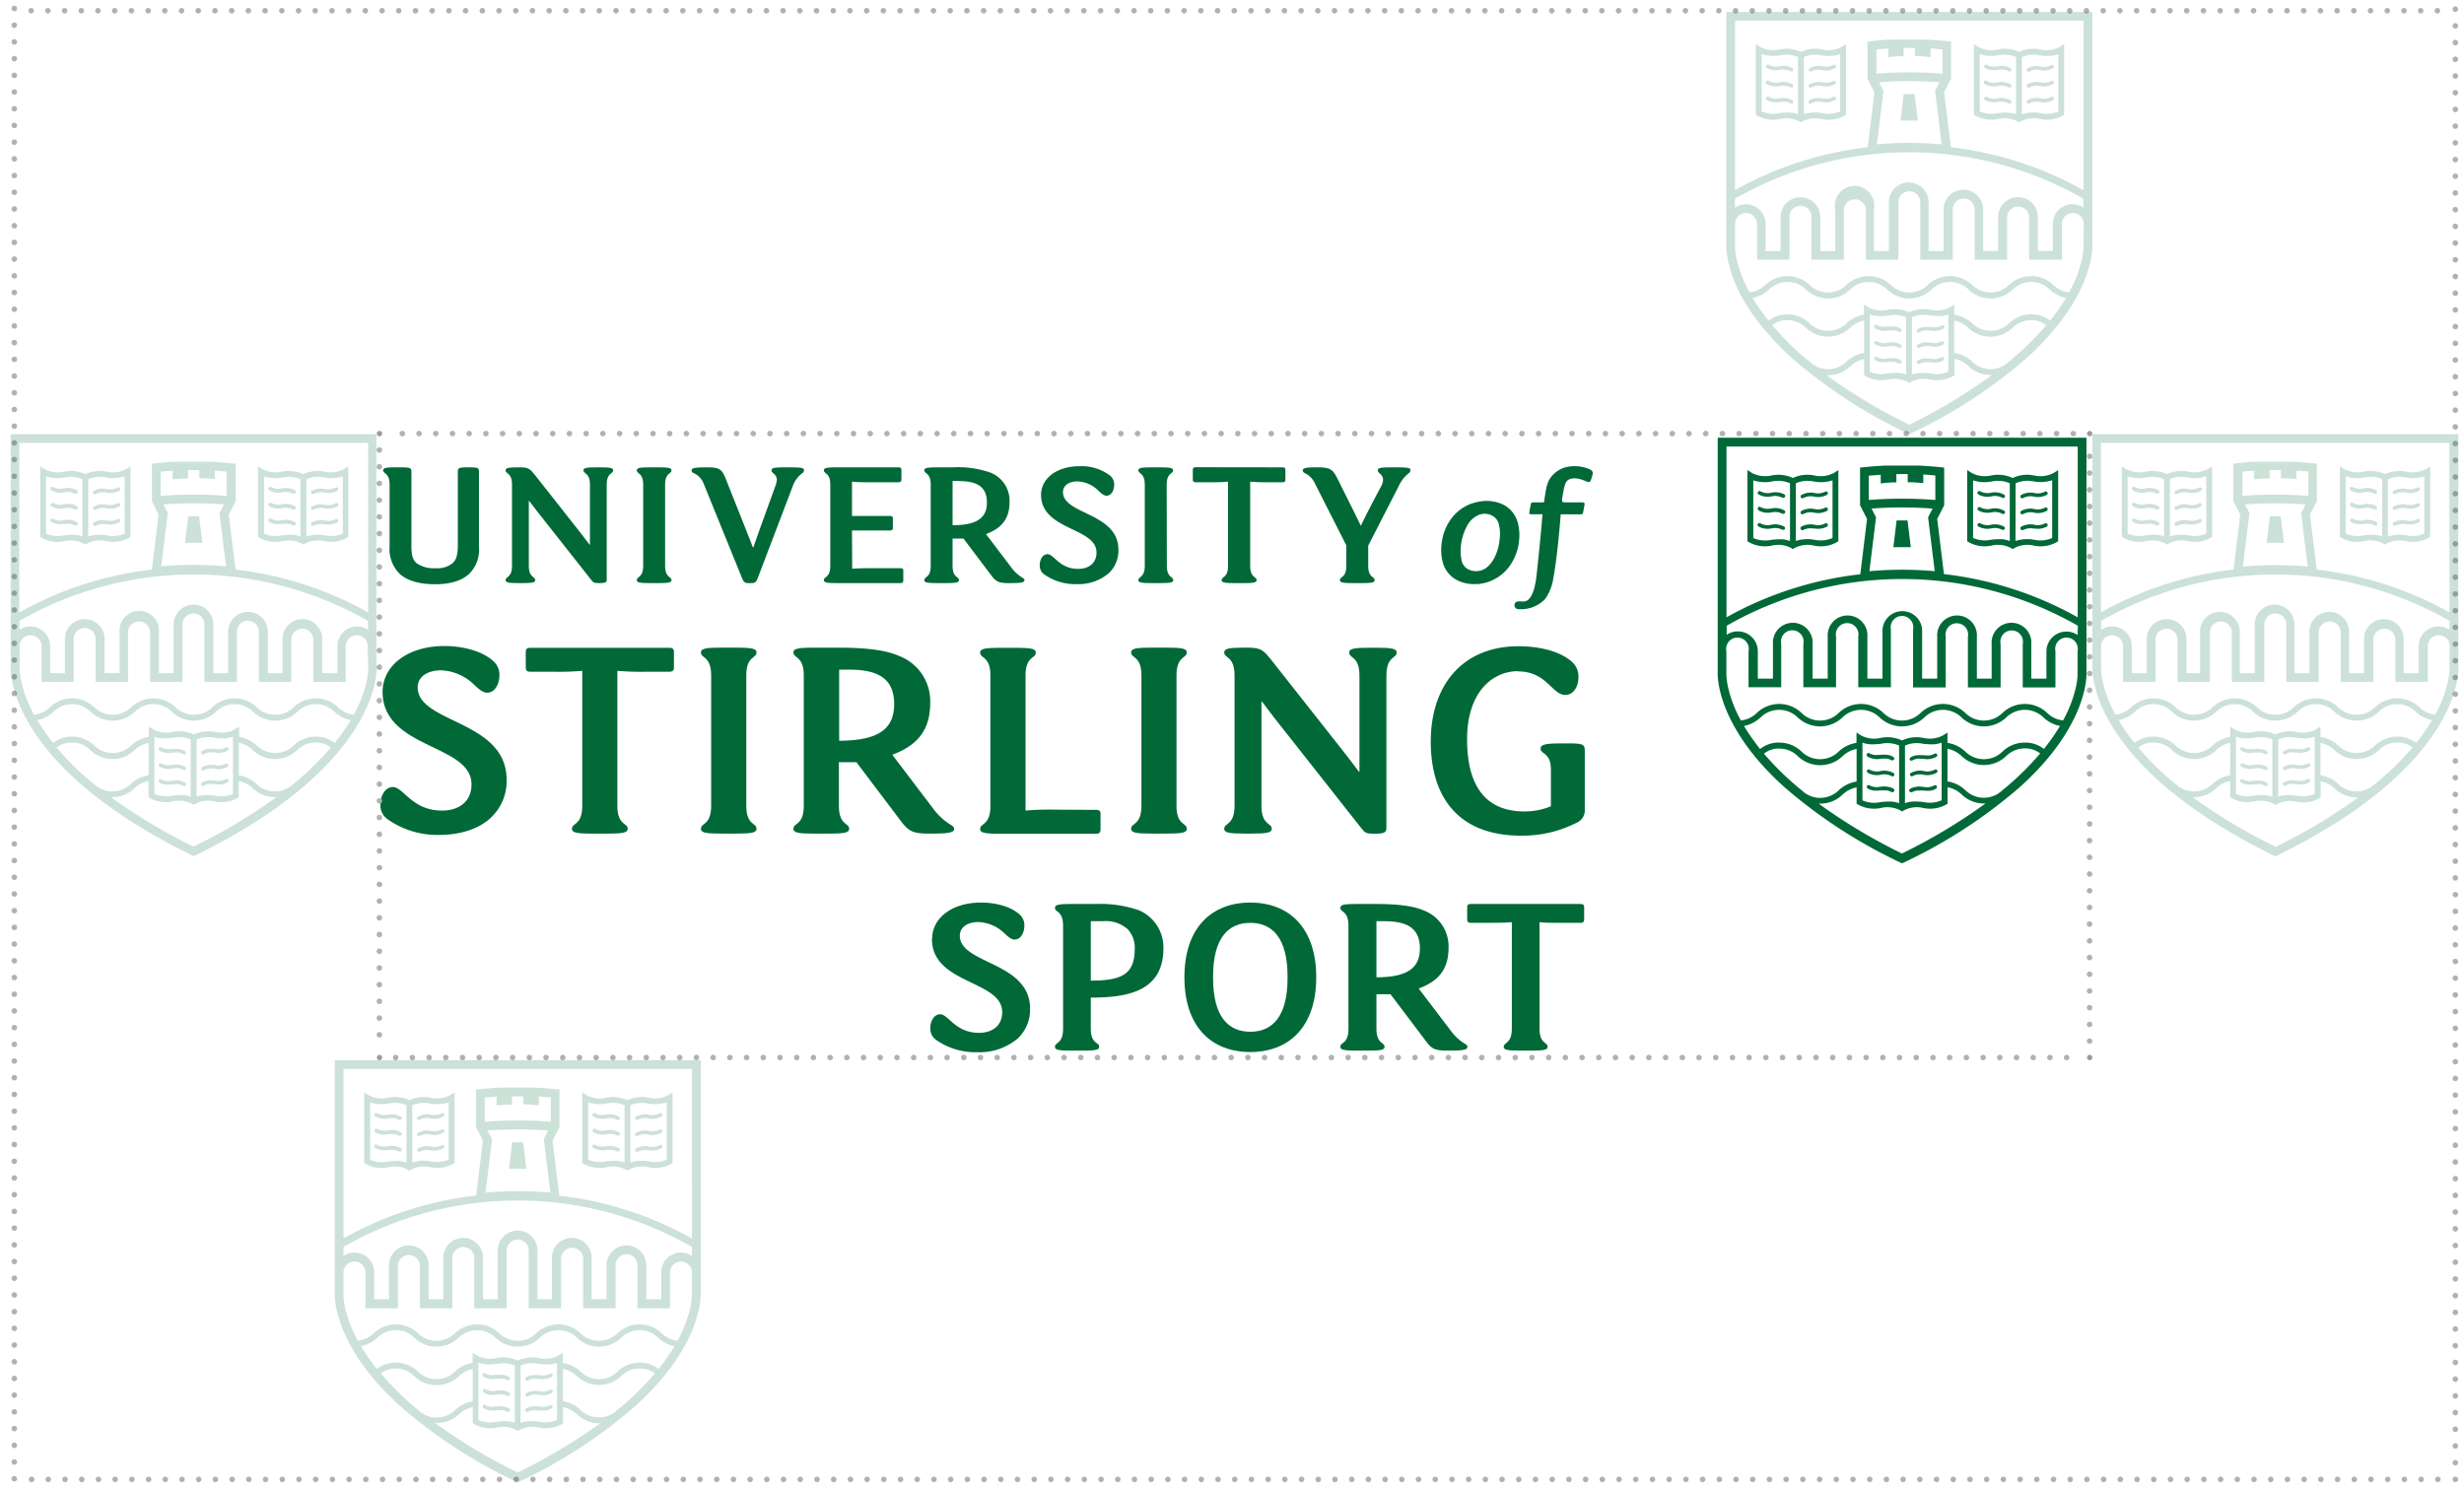 <svg id="Layer_1" data-name="Layer 1" xmlns="http://www.w3.org/2000/svg" xmlns:xlink="http://www.w3.org/1999/xlink" viewBox="0 0 435 262.76"><defs><style>.cls-1,.cls-2,.cls-5{fill:none;}.cls-2{stroke:#b0b1b0;stroke-width:0.98px;stroke-dasharray:0 2.95;}.cls-2,.cls-5{stroke-linecap:round;stroke-linejoin:round;}.cls-3{clip-path:url(#clip-path);}.cls-4{fill:#006937;}.cls-5{stroke:#9c9b9b;stroke-width:0.95px;}.cls-6{opacity:0.2;}</style><clipPath id="clip-path"><rect class="cls-1" x="66.98" y="76.56" width="301.92" height="110.17"/></clipPath></defs><title>sub-branding</title><line class="cls-2" x1="2.53" y1="1.5" x2="2.53" y2="261.93"/><line class="cls-2" x1="5.58" y1="261.22" x2="431.89" y2="261.22"/><line class="cls-2" x1="433.47" y1="261.22" x2="433.47" y2="1.5"/><line class="cls-2" x1="430.3" y1="1.89" x2="3.99" y2="1.89"/><g class="cls-3"><path class="cls-4" d="M164.56,165.78c0-3.63,3.42-6.41,8.64-6.41,2.54,0,5.19.67,6.75,2.06a2.51,2.51,0,0,1,.89,2.07c0,1.22-.68,2.4-1.69,2.4-.63,0-1.18-.5-1.81-1.09a7,7,0,0,0-4.64-2c-1.86,0-3.25.89-3.25,2.41,0,5.06,12.4,4.55,12.4,12.9a7,7,0,0,1-2.15,5.22,10.4,10.4,0,0,1-7.17,2.45,12.06,12.06,0,0,1-7.29-2.19,2.41,2.41,0,0,1-1-2.11c0-1.18.67-2.4,1.73-2.4,1.47,0,2.65,3.28,6.87,3.28,2.19,0,4.09-1.13,4.09-3.66,0-5.65-12.4-4.89-12.4-12.9"/><path class="cls-4" d="M192.57,173.15c5.44,0,7.76-1.09,7.76-5.64a4.76,4.76,0,0,0-1.27-3.46,5.83,5.83,0,0,0-4.38-1.39h-2.11Zm.84-13.53a20.87,20.87,0,0,1,7.63,1.1,7.11,7.11,0,0,1,4.35,6.7c0,7.51-6.07,8.73-12.82,8.73v5.48c0,2.74,1.48,2.36,1.48,3.2,0,.55-.64.68-3,.68H189.2c-2.32,0-2.95-.13-2.95-.68,0-.84,1.43-.46,1.43-3.2V163.5c0-2.74-1.43-2.36-1.43-3.2,0-.55.63-.68,2.95-.68Z"/><path class="cls-4" d="M227.31,172.69v-.25c0-6.83-2.7-9.49-6.58-9.49s-6.57,2.66-6.57,9.49v.25c0,6.83,2.69,9.49,6.57,9.49s6.58-2.66,6.58-9.49m-18.21-.13c0-8.72,4.76-13.19,11.63-13.19s11.64,4.47,11.64,13.19-4.77,13.2-11.64,13.2-11.63-4.47-11.63-13.2"/><path class="cls-4" d="M244.34,162.66H243v9.9c5.82,0,7.67-1.89,7.67-5.1,0-3.79-2.57-4.8-6.28-4.8m6.07,11.89,5.61,7.37a8.65,8.65,0,0,0,2.65,2.45c.26.17.34.29.34.5,0,.59-1.31.64-3.46.64-2.4,0-2.91-.34-4-1.86l-6.12-8.09H243v6.07c0,2.74,1.43,2.36,1.43,3.2,0,.55-.63.68-2.95.68h-1.85c-2.32,0-3-.13-3-.68,0-.84,1.43-.46,1.43-3.2V163.5c0-2.74-1.43-2.36-1.43-3.2,0-.55.63-.68,3-.68H243c3.92,0,6.62.38,8.35,1.14a6.77,6.77,0,0,1,4.38,6.58c0,4-1.94,5.94-5.27,7.21"/><path class="cls-4" d="M279,159.62c.51,0,.67.13.67.63v2.07c0,.46-.16.63-.67.63h-3.16c-2.07,0-3.29,0-4.05-.12v18.8c0,2.74,1.43,2.36,1.43,3.2,0,.55-.63.68-2.95.68h-1.85c-2.32,0-2.95-.13-2.95-.68,0-.84,1.43-.46,1.43-3.2v-18.8c-.76.08-2,.12-4.05.12h-3.16c-.5,0-.67-.17-.67-.63v-2.07c0-.5.17-.63.67-.63Z"/><path class="cls-4" d="M67.54,122.19c0-4.59,4.33-8.12,10.95-8.12,3.2,0,6.57.86,8.55,2.62a3.16,3.16,0,0,1,1.12,2.62c0,1.55-.86,3-2.14,3-.8,0-1.49-.64-2.3-1.39a8.8,8.8,0,0,0-5.87-2.56c-2.35,0-4.11,1.12-4.11,3,0,6.4,15.7,5.76,15.7,16.34a8.84,8.84,0,0,1-2.72,6.62c-2.14,2.09-5.61,3.1-9.08,3.1a15.26,15.26,0,0,1-9.24-2.78,3,3,0,0,1-1.23-2.67c0-1.49.85-3,2.19-3,1.87,0,3.36,4.16,8.7,4.16,2.78,0,5.18-1.44,5.18-4.64,0-7.16-15.7-6.2-15.7-16.35"/><path class="cls-4" d="M118.12,114.39c.64,0,.86.17.86.81v2.61c0,.59-.22.8-.86.8h-4a51.16,51.16,0,0,1-5.13-.16v23.83c0,3.47,1.82,3,1.82,4.05,0,.7-.81.86-3.74.86h-2.35c-2.94,0-3.74-.16-3.74-.86,0-1.06,1.81-.58,1.81-4.05V118.45a50.92,50.92,0,0,1-5.12.16h-4c-.64,0-.85-.21-.85-.8V115.2c0-.64.21-.81.85-.81Z"/><path class="cls-4" d="M131.75,142.27c0,3.48,1.81,3,1.81,4.06,0,.7-.8.86-3.74.86h-2.35c-2.93,0-3.73-.16-3.73-.86,0-1.06,1.81-.58,1.81-4.06v-23c0-3.47-1.81-3-1.81-4.06,0-.69.8-.86,3.73-.86h2.35c2.94,0,3.74.17,3.74.86,0,1.07-1.81.59-1.81,4.06Z"/><path class="cls-4" d="M149.91,118.24h-1.76v12.55c7.37,0,9.71-2.4,9.71-6.46,0-4.81-3.25-6.09-8-6.09m7.69,15.06,7.1,9.35a11.14,11.14,0,0,0,3.37,3.1c.32.21.42.37.42.64,0,.74-1.65.8-4.38.8-3,0-3.68-.43-5.12-2.35l-7.75-10.26h-3.09v7.69c0,3.48,1.81,3,1.81,4.06,0,.7-.8.86-3.74.86h-2.35c-2.93,0-3.74-.16-3.74-.86,0-1.06,1.82-.58,1.82-4.06v-23c0-3.47-1.82-3-1.82-4.06,0-.69.81-.85,3.74-.85h4.28c5,0,8.38.47,10.57,1.44a8.54,8.54,0,0,1,5.55,8.33c0,5-2.45,7.53-6.67,9.13"/><path class="cls-4" d="M193.44,143c.64,0,.85.16.85.8v2.62c0,.59-.21.8-.85.8H176.78c-2.94,0-3.74-.16-3.74-.85,0-1.07,1.81-.59,1.81-4.07v-23c0-3.47-1.81-3-1.81-4.06,0-.69.8-.85,3.74-.85h2.35c2.93,0,3.73.16,3.73.85,0,1.07-1.81.59-1.81,4.06v23.82a51.16,51.16,0,0,1,5.13-.16Z"/><path class="cls-4" d="M207.7,142.27c0,3.48,1.82,3,1.82,4.06,0,.7-.8.86-3.74.86h-2.35c-2.94,0-3.74-.16-3.74-.86,0-1.06,1.82-.58,1.82-4.06v-23c0-3.47-1.82-3-1.82-4.06,0-.69.8-.86,3.74-.86h2.35c2.94,0,3.74.17,3.74.86,0,1.07-1.82.59-1.82,4.06Z"/><path class="cls-4" d="M240,136.29v-17c0-3.47-1.81-3-1.81-4.06,0-.7.8-.86,3.74-.86h.9c2.94,0,3.74.16,3.74.86,0,1.07-1.81.59-1.81,4.06v26.92c0,.69-.32,1-1.87,1h-.32c-1.39,0-1.6-.16-2.19-.91L225,126.79c-.75-1-1.66-2.14-2.19-2.89h-.11v18.37c0,3.48,1.82,3,1.82,4.06,0,.7-.81.86-3.74.86h-.91c-2.94,0-3.74-.16-3.74-.86,0-1.06,1.82-.58,1.82-4.06v-23c0-3.47-1.82-3-1.82-4.06,0-.7.8-.86,3.74-.86h.32c2.56,0,2.88.48,4.43,2.41l13.09,16.61c.74,1,1.65,2.13,2.19,2.88Z"/><path class="cls-4" d="M268,118.51c-4.59,0-9,3.79-9,12,0,9,3.85,12.77,10.15,12.77a12.23,12.23,0,0,0,4.65-.91v-6.2c0-1.92-.38-2.51-1.29-3.2-.42-.32-.53-.48-.53-.8,0-.75,1.07-.91,3.85-.91h.85c2.83,0,3.1.16,3.1,1.33v10.31a2.35,2.35,0,0,1-1.39,2.35,21.06,21.06,0,0,1-9.93,2.3c-10.53,0-15.87-6.3-15.87-16.61,0-10,5.66-16.83,15.49-16.83,4.11,0,7.53,1.07,9.35,2.68a3.44,3.44,0,0,1,1.23,2.83c0,1.65-.91,3.09-2.3,3.09-2.4,0-3.26-4.16-8.39-4.16"/><path class="cls-4" d="M368.35,118.5h0V77.29h-65.1V118.5h0a5.56,5.56,0,0,0,0,.8,15.29,15.29,0,0,0,.38,2.6,23.73,23.73,0,0,0,1.9,5.15c.19.38.39.77.62,1.17a34.35,34.35,0,0,0,3.38,5c.21.27.43.53.65.8a49.22,49.22,0,0,0,3.73,3.94c.39.37.8.74,1.22,1.12a89.24,89.24,0,0,0,20.67,13.36,89.24,89.24,0,0,0,20.67-13.36c.42-.37.83-.75,1.22-1.12a49.22,49.22,0,0,0,3.73-3.94c.22-.27.44-.53.65-.8a34.35,34.35,0,0,0,3.38-5c.22-.4.43-.79.62-1.17a23.73,23.73,0,0,0,1.9-5.15,15.29,15.29,0,0,0,.38-2.6c0-.51,0-.79,0-.8M317.5,139.08a51.91,51.91,0,0,1-6.09-6,4.11,4.11,0,0,1,2.71-.9,4.59,4.59,0,0,1,3.28,1.35,5.7,5.7,0,0,0,7.88,0,5,5,0,0,1,2.49-1.29V138a5.91,5.91,0,0,0-3.14,1.53,4.67,4.67,0,0,1-6.57,0c-.18-.14-.36-.29-.56-.43m18.3,11.62a98.86,98.86,0,0,1-14.73-8.82h.28a5.63,5.63,0,0,0,3.93-1.58,5,5,0,0,1,2.49-1.29v2.88l.24.15a5.84,5.84,0,0,0,4.09.6,4.91,4.91,0,0,1,3.42.45l.28.18.28-.18a4.91,4.91,0,0,1,3.42-.45,5.84,5.84,0,0,0,4.09-.6l.24-.15V139a4.92,4.92,0,0,1,2.49,1.29,5.64,5.64,0,0,0,3.94,1.58h.27a98.86,98.86,0,0,1-14.73,8.82m-7-9.39V131.13h0a4.9,4.9,0,0,0,1.66.3,14.7,14.7,0,0,0,1.63-.1,5.24,5.24,0,0,1,3.18.31v10.19a4.61,4.61,0,0,0-1.52-.3h-.28a14.71,14.71,0,0,0-1.49.1,5.2,5.2,0,0,1-3.19-.31m7.52.52V131.64a5.24,5.24,0,0,1,3.18-.31,14.7,14.7,0,0,0,1.63.1,4.9,4.9,0,0,0,1.66-.3h0v10.18a5.2,5.2,0,0,1-3.19.31,11.53,11.53,0,0,0-1.77-.09,4.61,4.61,0,0,0-1.52.3m17.76-2.74c-.19.14-.36.28-.53.42a4.68,4.68,0,0,1-6.58,0,5.87,5.87,0,0,0-3.14-1.53v-5.77a4.92,4.92,0,0,1,2.49,1.29,5.7,5.7,0,0,0,7.88,0,4.6,4.6,0,0,1,3.29-1.35,4.15,4.15,0,0,1,2.7.89,50.74,50.74,0,0,1-6.11,6.05m9.29-10.38a36.81,36.81,0,0,1-2.52,3.54,5.17,5.17,0,0,0-3.36-1.13,5.64,5.64,0,0,0-3.94,1.58,4.68,4.68,0,0,1-6.58,0,5.81,5.81,0,0,0-3.14-1.53v-1.82l-.49.31-.3.19a4.93,4.93,0,0,1-3.43.45,6.09,6.09,0,0,0-3.81.44,6.09,6.09,0,0,0-3.81-.44,4.93,4.93,0,0,1-3.43-.45l-.3-.19-.49-.31v1.82a5.84,5.84,0,0,0-3.14,1.53,4.67,4.67,0,0,1-6.57,0,5.66,5.66,0,0,0-3.94-1.58,5.26,5.26,0,0,0-3.37,1.13,35.71,35.71,0,0,1-2.52-3.55c-.11-.17-.22-.34-.32-.52a6,6,0,0,0,2.92-1.49,4.67,4.67,0,0,1,6.57,0,5.73,5.73,0,0,0,7.88,0,4.68,4.68,0,0,1,6.58,0,5.73,5.73,0,0,0,7.88,0,4.68,4.68,0,0,1,6.58,0,5.73,5.73,0,0,0,7.88,0,4.68,4.68,0,0,1,6.58,0,5.94,5.94,0,0,0,2.91,1.49c-.1.18-.21.35-.32.53m3.43-10.21v.75a12.78,12.78,0,0,1-.31,2.15,22.57,22.57,0,0,1-2.25,5.81,4.68,4.68,0,0,1-2.81-1.33,5.7,5.7,0,0,0-7.88,0,4.68,4.68,0,0,1-6.58,0,5.7,5.7,0,0,0-7.88,0,4.68,4.68,0,0,1-6.58,0,5.7,5.7,0,0,0-7.88,0,4.67,4.67,0,0,1-6.57,0,5.7,5.7,0,0,0-7.88,0,4.74,4.74,0,0,1-2.82,1.33,22.2,22.2,0,0,1-2.25-5.81,12.78,12.78,0,0,1-.31-2.15V115a2,2,0,1,1,3.91,0v6.35h5.77v-7.64a2,2,0,1,1,3.91,0v7.64h5.77v-8.93a2,2,0,1,1,3.92,0v8.93h5.76V111.16a2,2,0,1,1,3.92,0v10.22h5.76v-8.93a2,2,0,1,1,3.92,0v8.93h5.77v-7.64a2,2,0,1,1,3.91,0v7.64h5.77V115a2,2,0,1,1,3.91,0Zm0-6.38a3.47,3.47,0,0,0-2-.6,3.51,3.51,0,0,0-3.5,3.51v4.8h-2.67v-6.09a3.51,3.51,0,1,0-7,0v6.09H349v-7.38a3.51,3.51,0,1,0-7,0v7.38h-2.66v-8.67a3.51,3.51,0,0,0-7,0v8.67h-2.67v-7.38a3.51,3.51,0,1,0-7,0v7.38h-2.67v-6.09a3.51,3.51,0,1,0-7,0v6.09h-2.67V115a3.51,3.51,0,0,0-3.5-3.51,3.47,3.47,0,0,0-2,.6v-1.6a62.37,62.37,0,0,1,62,0ZM332.88,85.26l1.18-.08.73,0V83.7c.69,0,1.32,0,2,0v1.45l.73,0,1.18.08.84.07V83.8c.7,0,1.41.1,2.13.16v4.32c-2-.15-3.94-.23-5.88-.23s-3.92.08-5.88.23V84c.71-.06,1.42-.12,2.12-.16v1.53Zm-2.47,4.54c1.8-.13,3.61-.2,5.39-.2s3.59.07,5.39.2l-.8,1.54,1.17,9.52c-1.92-.18-3.85-.26-5.76-.26s-3.85.08-5.77.26l1.17-9.52ZM366.8,109a62.79,62.79,0,0,0-23.61-7.63L342,91.63l1.23-2.41V82.56l-.69-.07c-1.24-.13-2.5-.22-3.72-.28l-.81,0h0l-.41,0-1.79,0-1.8,0-.41,0h0l-.81,0c-1.22.06-2.47.15-3.71.28l-.7.07v6.66l1.23,2.4-1.19,9.78A62.74,62.74,0,0,0,304.8,109V78.84h62Z"/><path class="cls-4" d="M351.62,96.33a4.89,4.89,0,0,1,3.42.45l.28.17.28-.17a4.91,4.91,0,0,1,3.42-.45,5.79,5.79,0,0,0,4.09-.61l.24-.15V83l-.79.51a5,5,0,0,1-3.43.45,6,6,0,0,0-3.81.44,6,6,0,0,0-3.81-.44,5,5,0,0,1-3.42-.45l-.8-.51V95.57l.24.15a5.79,5.79,0,0,0,4.09.61m4.22-11A5.24,5.24,0,0,1,359,85a6.78,6.78,0,0,0,3.3-.2V95a5.28,5.28,0,0,1-3.19.31,6.74,6.74,0,0,0-3.29.21Zm-7.51-.51a6.73,6.73,0,0,0,3.29.2,5.28,5.28,0,0,1,3.19.31v10.2A4.83,4.83,0,0,0,353,95.2a14.71,14.71,0,0,0-1.49.1,5.24,5.24,0,0,1-3.18-.31Z"/><path class="cls-4" d="M349.26,87.3a3.28,3.28,0,0,0,2.31.34,2.78,2.78,0,0,1,1.9.25.33.33,0,0,0,.45-.1.32.32,0,0,0-.1-.44A3.37,3.37,0,0,0,351.5,87a2.73,2.73,0,0,1-1.9-.25.32.32,0,0,0-.44.1.33.33,0,0,0,.1.45"/><path class="cls-4" d="M349.26,90.13a3.33,3.33,0,0,0,2.31.34,2.73,2.73,0,0,1,1.9.25.33.33,0,0,0,.45-.1.32.32,0,0,0-.1-.44,3.32,3.32,0,0,0-2.32-.35,2.73,2.73,0,0,1-1.9-.25.32.32,0,0,0-.44.1.33.33,0,0,0,.1.45"/><path class="cls-4" d="M351.57,93.3a2.73,2.73,0,0,1,1.9.25.33.33,0,0,0,.35-.55,3.36,3.36,0,0,0-2.32-.34,2.73,2.73,0,0,1-1.9-.25.32.32,0,0,0-.44.1.33.33,0,0,0,.1.45,3.33,3.33,0,0,0,2.31.34"/><path class="cls-4" d="M359.07,93.3a3.36,3.36,0,0,0,2.32-.34.33.33,0,0,0-.35-.55,2.73,2.73,0,0,1-1.9.25,3.33,3.33,0,0,0-2.31.34.33.33,0,0,0-.1.45.31.31,0,0,0,.27.15.34.34,0,0,0,.17,0,2.73,2.73,0,0,1,1.9-.25"/><path class="cls-4" d="M357,90.77a.34.34,0,0,0,.17,0,2.73,2.73,0,0,1,1.9-.25,3.31,3.31,0,0,0,2.32-.34.33.33,0,0,0-.35-.55,2.73,2.73,0,0,1-1.9.25,3.33,3.33,0,0,0-2.31.34.33.33,0,0,0-.1.45.31.31,0,0,0,.27.15"/><path class="cls-4" d="M357,87.94a.26.26,0,0,0,.17,0,2.79,2.79,0,0,1,1.9-.25,3.31,3.31,0,0,0,2.32-.34.33.33,0,0,0-.35-.55,2.73,2.73,0,0,1-1.9.25,3.34,3.34,0,0,0-2.31.35.31.31,0,0,0-.1.44.31.31,0,0,0,.27.15"/><path class="cls-4" d="M312.82,96.33a4.93,4.93,0,0,1,3.43.45l.27.17.28-.17a4.91,4.91,0,0,1,3.42-.45,5.79,5.79,0,0,0,4.09-.61l.24-.15V83l-.79.51a5,5,0,0,1-3.43.45,6,6,0,0,0-3.81.44,6,6,0,0,0-3.81-.44,5,5,0,0,1-3.42-.45l-.8-.51V95.57l.24.15a5.79,5.79,0,0,0,4.09.61m4.22-11a5.24,5.24,0,0,1,3.18-.31,6.78,6.78,0,0,0,3.3-.2V95a5.28,5.28,0,0,1-3.19.31,6.74,6.74,0,0,0-3.29.21Zm-7.51-.51a6.73,6.73,0,0,0,3.29.2,5.28,5.28,0,0,1,3.19.31v10.2a4.83,4.83,0,0,0-1.81-.31,14.71,14.71,0,0,0-1.49.1,5.24,5.24,0,0,1-3.18-.31Z"/><path class="cls-4" d="M310.46,87.3a3.28,3.28,0,0,0,2.31.34,2.78,2.78,0,0,1,1.9.25.41.41,0,0,0,.17,0,.32.32,0,0,0,.18-.59A3.37,3.37,0,0,0,312.7,87a2.73,2.73,0,0,1-1.9-.25.32.32,0,0,0-.44.1.33.33,0,0,0,.1.45"/><path class="cls-4" d="M310.46,90.13a3.33,3.33,0,0,0,2.31.34,2.73,2.73,0,0,1,1.9.25.41.41,0,0,0,.17,0,.32.32,0,0,0,.18-.59,3.32,3.32,0,0,0-2.32-.35,2.73,2.73,0,0,1-1.9-.25.32.32,0,0,0-.44.1.33.33,0,0,0,.1.45"/><path class="cls-4" d="M312.77,93.3a2.73,2.73,0,0,1,1.9.25.37.37,0,0,0,.17,0,.32.32,0,0,0,.28-.15A.33.33,0,0,0,315,93a3.36,3.36,0,0,0-2.32-.34,2.73,2.73,0,0,1-1.9-.25.32.32,0,0,0-.44.1.33.33,0,0,0,.1.45,3.33,3.33,0,0,0,2.31.34"/><path class="cls-4" d="M320.27,93.3a3.36,3.36,0,0,0,2.32-.34.33.33,0,0,0-.35-.55,2.73,2.73,0,0,1-1.9.25A3.34,3.34,0,0,0,318,93a.33.33,0,0,0-.1.45.31.31,0,0,0,.27.15.34.34,0,0,0,.17,0,2.73,2.73,0,0,1,1.9-.25"/><path class="cls-4" d="M318.2,90.77a.34.34,0,0,0,.17,0,2.73,2.73,0,0,1,1.9-.25,3.31,3.31,0,0,0,2.32-.34.33.33,0,0,0-.35-.55,2.73,2.73,0,0,1-1.9.25,3.34,3.34,0,0,0-2.31.34.33.33,0,0,0-.1.45.31.31,0,0,0,.27.15"/><path class="cls-4" d="M318.2,87.94a.26.26,0,0,0,.17,0,2.79,2.79,0,0,1,1.9-.25,3.31,3.31,0,0,0,2.32-.34.33.33,0,0,0-.35-.55,2.73,2.73,0,0,1-1.9.25,3.34,3.34,0,0,0-2.31.35.31.31,0,0,0-.1.44.31.31,0,0,0,.27.15"/><path class="cls-4" d="M337.34,96.62l-.58-4.72h-1.93l-.57,4.72,1.36,0,1.72,0"/><path class="cls-4" d="M329.73,133.62a3.37,3.37,0,0,0,2.32.35l.36,0a2.4,2.4,0,0,1,1.54.28.26.26,0,0,0,.17,0,.31.31,0,0,0,.27-.15.28.28,0,0,0,0-.25.27.27,0,0,0-.14-.19,2.51,2.51,0,0,0-1-.37,5.27,5.27,0,0,0-1.32,0l-.3,0a2.45,2.45,0,0,1-1.6-.28.32.32,0,0,0-.35.54"/><path class="cls-4" d="M329.73,136.45a3.37,3.37,0,0,0,2.32.35,2.79,2.79,0,0,1,1.9.24.26.26,0,0,0,.17.05.31.31,0,0,0,.27-.15.31.31,0,0,0-.1-.44,3.34,3.34,0,0,0-2.31-.35,2.73,2.73,0,0,1-1.9-.24.32.32,0,0,0-.35.54"/><path class="cls-4" d="M332.59,139.58a2.14,2.14,0,0,1,1.36.29.26.26,0,0,0,.17,0,.31.31,0,0,0,.27-.15.32.32,0,0,0-.09-.44,1.94,1.94,0,0,0-.35-.18,3.76,3.76,0,0,0-2-.17l-.13,0a2.6,2.6,0,0,1-1.77-.26.33.33,0,0,0-.45.1.35.35,0,0,0,0,.22.32.32,0,0,0,0,.09.28.28,0,0,0,.11.13,2.55,2.55,0,0,0,1.3.4,6.84,6.84,0,0,0,1-.05l.54,0"/><path class="cls-4" d="M339,139.58l.54,0a6.9,6.9,0,0,0,1,.05,2.55,2.55,0,0,0,1.29-.4.28.28,0,0,0,.11-.13.32.32,0,0,0,0-.09.3.3,0,0,0-.05-.22.31.31,0,0,0-.44-.1,2.6,2.6,0,0,1-1.77.26l-.13,0a3.76,3.76,0,0,0-2,.17,1.94,1.94,0,0,0-.35.18.31.31,0,0,0-.09.44.31.31,0,0,0,.27.15.26.26,0,0,0,.17,0,2.14,2.14,0,0,1,1.36-.29"/><path class="cls-4" d="M337.48,137.09a.26.26,0,0,0,.17-.05,2.79,2.79,0,0,1,1.9-.24,3.37,3.37,0,0,0,2.32-.35A.32.32,0,0,0,342,136a.31.31,0,0,0-.44-.1,2.79,2.79,0,0,1-1.9.25,3.28,3.28,0,0,0-2.31.34.32.32,0,0,0,.17.59"/><path class="cls-4" d="M337.48,134.26a.26.26,0,0,0,.17,0,2.4,2.4,0,0,1,1.54-.28l.36,0a3.37,3.37,0,0,0,2.32-.35.32.32,0,0,0,.09-.44.31.31,0,0,0-.44-.1,2.45,2.45,0,0,1-1.6.28l-.3,0a4.83,4.83,0,0,0-1.32,0,2.51,2.51,0,0,0-1,.37.27.27,0,0,0-.14.19.28.28,0,0,0,0,.25.31.31,0,0,0,.27.15"/><path class="cls-4" d="M260.28,103.14a6.66,6.66,0,0,1-2.78-.57,5,5,0,0,1-2.82-3.39,8.68,8.68,0,0,1-.14-3.44,8.84,8.84,0,0,1,1.51-3.93,7.6,7.6,0,0,1,4.9-3.2,7,7,0,0,1,3.78.22A5,5,0,0,1,268,92.47a8.46,8.46,0,0,1,.19,2.88,9,9,0,0,1-1.16,3.77,7.68,7.68,0,0,1-6,4c-.25,0-.5,0-.75,0m-2.42-5.57c0,.25.05.71.13,1.17a2.37,2.37,0,0,0,1.07,1.73,3.09,3.09,0,0,0,3.39-.23A5.55,5.55,0,0,0,264,98.12a9,9,0,0,0,.76-3,7.29,7.29,0,0,0-.1-2.33,2.38,2.38,0,0,0-.83-1.48,2.79,2.79,0,0,0-3-.28A4.24,4.24,0,0,0,258.92,93a9.56,9.56,0,0,0-1.06,4.61m17.66-6.79c.08,0,3,0,3.46,0s.46-.11.53-.47.13-.72.2-1.07c.1-.5,0-.58-.48-.58h-3s-.31,0-.42-.13a1.27,1.27,0,0,1,0-.67c.41-2.4.53-3.07,1.47-3.35,1.23-.37,2.66.46,3,.54s.44,0,.56-.29a6.19,6.19,0,0,0,.32-1.06.65.65,0,0,0-.36-.79,2.45,2.45,0,0,0-.52-.24,6.81,6.81,0,0,0-3.91-.2,5,5,0,0,0-2,1.13c-1.18,1.1-1.34,2.1-1.66,4.18-.06.44-.14.88-.14.88h-1.64l-.31,0a.39.39,0,0,0-.37.33c-.09.48-.19,1-.27,1.44,0,.22,0,.3.26.33l.37,0h2.17"/><path class="cls-4" d="M275.54,90.69c-.41,5.59-1,9.78-1.29,11.29a8.78,8.78,0,0,1-.75,2.53,5.67,5.67,0,0,1-.83,1.38,6,6,0,0,1-4.51,1.68.78.78,0,0,1-.75-.43.81.81,0,0,1,.06-.65c.38-.53,1.18-.17,1.8-.32,1.51-.36,1.92-3.77,2-4.65.41-3.66.77-7.36,1.09-11.21Z"/><path class="cls-4" d="M70.7,82.52c1.76,0,1.93.1,1.93.83V96.2c0,1.7.16,2.67,1,3.3a5.22,5.22,0,0,0,3.2.83,4.36,4.36,0,0,0,3-.83c.8-.67,1-1.7,1-3.3V83.35c0-.73.1-.83,1.86-.83s1.87.1,1.87.83V96.5a6.1,6.1,0,0,1-1.7,4.8c-1.37,1.26-3.33,1.86-6.06,1.86s-4.89-.6-6.23-1.83a6.14,6.14,0,0,1-1.79-4.83V85.58c0-2.16-1.14-1.86-1.14-2.53,0-.43.5-.53,2.33-.53Z"/><path class="cls-4" d="M104.15,96.17V85.58c0-2.16-1.14-1.86-1.14-2.53,0-.43.5-.53,2.33-.53h.57c1.83,0,2.33.1,2.33.53,0,.67-1.13.37-1.13,2.53v16.78c0,.44-.2.6-1.17.6h-.2c-.86,0-1-.1-1.36-.56L94.79,90.24c-.47-.6-1-1.33-1.37-1.79h-.06V99.9c0,2.16,1.13,1.86,1.13,2.53,0,.43-.5.53-2.33.53h-.57c-1.83,0-2.33-.1-2.33-.53,0-.67,1.13-.37,1.13-2.53V85.58c0-2.16-1.13-1.86-1.13-2.53,0-.43.5-.53,2.33-.53h.2c1.6,0,1.8.3,2.77,1.5l8.15,10.35c.47.6,1,1.33,1.37,1.8Z"/><path class="cls-4" d="M117.42,99.9c0,2.16,1.13,1.86,1.13,2.53,0,.43-.5.53-2.33.53h-1.47c-1.83,0-2.33-.1-2.33-.53,0-.67,1.13-.37,1.13-2.53V85.58c0-2.16-1.13-1.86-1.13-2.53,0-.43.5-.53,2.33-.53h1.47c1.83,0,2.33.1,2.33.53,0,.67-1.13.37-1.13,2.53Z"/><path class="cls-4" d="M136.85,85.91a4.05,4.05,0,0,0,.3-1.19,1.43,1.43,0,0,0-.57-1.1c-.27-.24-.37-.37-.37-.54,0-.5.44-.56,2.87-.56s2.86.06,2.86.53a.64.64,0,0,1-.3.5,4.86,4.86,0,0,0-1.7,2.33l-6.19,16.25c-.27.73-.6.83-1.1.83h-.53c-.5,0-.8-.1-1.1-.83l-6.79-16.72a3.39,3.39,0,0,0-1.8-1.89.51.51,0,0,1-.34-.47c0-.5,1.07-.53,2.67-.53,2.2,0,2.66.26,3.36,2l2.8,7.06c.5,1.23,1.43,3.59,2,5.09H133c.64-1.86,1.1-3.16,1.8-5.09Z"/><path class="cls-4" d="M150.45,100.43c.59-.06,1.56-.1,3.19-.1h5.3c.4,0,.53.1.53.5v1.63c0,.37-.13.5-.53.5H147.78c-1.83,0-2.33-.1-2.33-.53,0-.67,1.13-.37,1.13-2.53V85.58c0-2.16-1.13-1.86-1.13-2.53,0-.43.5-.53,2.33-.53H158.6c.4,0,.54.1.54.5v1.63c0,.36-.14.5-.54.5h-5a31.16,31.16,0,0,1-3.19-.1v6.06h6.69c.4,0,.53.1.53.5v1.56c0,.37-.13.5-.53.5h-6.69Z"/><path class="cls-4" d="M174.07,94.31l4.42,5.82a6.94,6.94,0,0,0,2.1,1.93c.2.14.27.24.27.4,0,.47-1,.5-2.73.5-1.9,0-2.3-.26-3.2-1.46l-4.83-6.4h-1.93v4.8c0,2.16,1.13,1.86,1.13,2.53,0,.43-.49.53-2.33.53h-1.46c-1.83,0-2.33-.1-2.33-.53,0-.67,1.13-.37,1.13-2.53V85.58c0-2.16-1.13-1.86-1.13-2.53,0-.43.5-.53,2.33-.53h2.66a17.42,17.42,0,0,1,6.6.9,5.32,5.32,0,0,1,3.46,5.19c0,3.13-1.53,4.7-4.16,5.7m-4.8-9.39h-1.1v7.82c4.6,0,6.06-1.5,6.06-4,0-3-2-3.79-5-3.79"/><path class="cls-4" d="M183.79,87.38c0-2.86,2.7-5.06,6.83-5.06A8.32,8.32,0,0,1,196,84a2,2,0,0,1,.7,1.63c0,1-.54,1.9-1.34,1.9-.5,0-.93-.4-1.43-.87A5.52,5.52,0,0,0,190.22,85c-1.47,0-2.56.69-2.56,1.89,0,4,9.79,3.6,9.79,10.19a5.51,5.51,0,0,1-1.7,4.13,8.24,8.24,0,0,1-5.66,1.93,9.46,9.46,0,0,1-5.76-1.73,1.9,1.9,0,0,1-.77-1.66c0-.94.53-1.9,1.37-1.9,1.16,0,2.09,2.6,5.42,2.6,1.73,0,3.23-.9,3.23-2.9,0-4.46-9.79-3.86-9.79-10.19"/><path class="cls-4" d="M206,99.9c0,2.16,1.13,1.86,1.13,2.53,0,.43-.5.53-2.33.53H203.3c-1.83,0-2.33-.1-2.33-.53,0-.67,1.13-.37,1.13-2.53V85.58c0-2.16-1.13-1.86-1.13-2.53,0-.43.5-.53,2.33-.53h1.47c1.83,0,2.33.1,2.33.53,0,.67-1.13.37-1.13,2.53Z"/><path class="cls-4" d="M226.4,82.52c.4,0,.53.1.53.5v1.63c0,.37-.13.5-.53.5h-2.5a31.3,31.3,0,0,1-3.19-.1V99.9c0,2.16,1.13,1.87,1.13,2.53,0,.43-.5.53-2.33.53H218c-1.83,0-2.33-.1-2.33-.53,0-.66,1.13-.37,1.13-2.53V85.05a31.3,31.3,0,0,1-3.19.1h-2.5c-.4,0-.53-.13-.53-.5V83c0-.4.13-.5.53-.5Z"/><path class="cls-4" d="M249,83.05a.65.65,0,0,1-.29.5,6.22,6.22,0,0,0-1.8,2.33l-5.36,10.46V99.9c0,2.16,1.13,1.86,1.13,2.53,0,.43-.5.53-2.33.53h-1.47c-1.83,0-2.33-.1-2.33-.53,0-.67,1.13-.37,1.13-2.53V96.3l-5.52-10.89a3.81,3.81,0,0,0-1.84-1.89.51.51,0,0,1-.33-.47c0-.5,1-.53,2.67-.53,2.19,0,2.66.36,3.49,2.06l1.6,3.2c.8,1.6,1.7,3.4,2.46,5h.07c.7-1.47,1.57-3.17,2.53-5l1-1.87a2.71,2.71,0,0,0,.36-1.19,1.42,1.42,0,0,0-.56-1.1c-.27-.24-.37-.37-.37-.54,0-.5.47-.56,2.9-.56s2.89.06,2.89.53"/></g><line class="cls-2" x1="66.98" y1="79.46" x2="66.98" y2="185.28"/><line class="cls-2" x1="69.85" y1="186.73" x2="367.47" y2="186.73"/><line class="cls-2" x1="368.9" y1="183.83" x2="368.9" y2="78.01"/><line class="cls-2" x1="366.03" y1="76.56" x2="68.42" y2="76.56"/><path class="cls-5" d="M67,76.56h0m301.92,0h0m0,110.17h0M67,186.73h0"/><g class="cls-6"><path class="cls-4" d="M367.83,33.6A62.38,62.38,0,0,0,344.41,26l-1.2-9.7,1.23-2.39V7.34l-.69-.07c-1.24-.13-2.48-.23-3.69-.28l-.81,0h-.4c-.63,0-1.21,0-1.78,0s-1.16,0-1.79,0h-.4l-.8,0c-1.22,0-2.46.15-3.69.28l-.69.07v6.6l1.22,2.39L329.73,26a62.38,62.38,0,0,0-23.42,7.57V3.65h61.52ZM331.72,14.52c1.79-.13,3.58-.2,5.35-.2s3.56.07,5.35.2l-.79,1.53,1.16,9.44c-1.91-.17-3.83-.26-5.72-.26s-3.81.09-5.72.26l1.15-9.44ZM334.18,10l1.16-.07.73,0V8.46c.68,0,1.31,0,2,0V9.9l.73,0L340,10l.83.07V8.56c.7,0,1.41.1,2.11.17V13c-1.95-.15-3.9-.22-5.83-.22s-3.88.07-5.83.22V8.73c.7-.07,1.41-.12,2.1-.17v1.52Zm33.65,26.66a3.4,3.4,0,0,0-1.94-.6,3.48,3.48,0,0,0-3.48,3.48v4.77h-2.65v-6a3.48,3.48,0,0,0-7,0v6h-2.64V37a3.48,3.48,0,0,0-7,0v7.33h-2.65V35.71a3.48,3.48,0,1,0-7,0v8.61h-2.65V37A3.48,3.48,0,1,0,324,37v7.33h-2.65v-6a3.48,3.48,0,1,0-7,0v6h-2.65V39.55a3.48,3.48,0,0,0-3.48-3.48,3.4,3.4,0,0,0-1.94.6V35.08a61.86,61.86,0,0,1,61.52,0Zm0,6.33v.74a13.31,13.31,0,0,1-.3,2.13,22.42,22.42,0,0,1-2.24,5.77,4.62,4.62,0,0,1-2.79-1.32,5.68,5.68,0,0,0-7.82,0,4.65,4.65,0,0,1-6.53,0,5.67,5.67,0,0,0-7.81,0,4.65,4.65,0,0,1-6.53,0,5.68,5.68,0,0,0-7.82,0,4.65,4.65,0,0,1-6.53,0,5.67,5.67,0,0,0-7.81,0,4.67,4.67,0,0,1-2.8,1.32,22.8,22.8,0,0,1-2.24-5.77,13.31,13.31,0,0,1-.3-2.13V39.55a1.94,1.94,0,0,1,3.88,0v6.3h5.73V38.27a1.94,1.94,0,0,1,3.88,0v7.58h5.72V37a1.95,1.95,0,0,1,3.89,0v8.86h5.72V35.71a1.94,1.94,0,1,1,3.88,0V45.85h5.73V37a1.94,1.94,0,1,1,3.88,0v8.86h5.72V38.27a1.95,1.95,0,0,1,3.89,0v7.58H364v-6.3a1.94,1.94,0,0,1,3.88,0Zm-3.4,10.12a36.82,36.82,0,0,1-2.5,3.52,5.19,5.19,0,0,0-3.34-1.12,5.59,5.59,0,0,0-3.91,1.57,4.67,4.67,0,0,1-6.53,0A5.77,5.77,0,0,0,345,55.57V53.76l-.49.31-.3.19a5,5,0,0,1-3.4.45,6,6,0,0,0-3.78.43,6,6,0,0,0-3.78-.43,5,5,0,0,1-3.4-.45l-.3-.19-.49-.31v1.81A5.8,5.8,0,0,0,326,57.09a4.67,4.67,0,0,1-6.53,0,5.55,5.55,0,0,0-3.91-1.57,5.21,5.21,0,0,0-3.34,1.12,36.82,36.82,0,0,1-2.5-3.52c-.11-.17-.21-.34-.31-.51a5.91,5.91,0,0,0,2.89-1.49,4.65,4.65,0,0,1,6.53,0,5.65,5.65,0,0,0,7.82,0,4.64,4.64,0,0,1,6.52,0,5.65,5.65,0,0,0,7.82,0,4.65,4.65,0,0,1,6.53,0,5.65,5.65,0,0,0,7.82,0,4.64,4.64,0,0,1,6.52,0,5.86,5.86,0,0,0,2.89,1.48c-.1.18-.2.35-.31.52m-9.22,10.31c-.19.14-.36.28-.53.42a4.67,4.67,0,0,1-6.53,0A5.77,5.77,0,0,0,345,62.33V56.6a4.85,4.85,0,0,1,2.47,1.28,5.65,5.65,0,0,0,7.82,0,4.54,4.54,0,0,1,3.26-1.34,4.12,4.12,0,0,1,2.69.89,51.52,51.52,0,0,1-6.07,6m-17.63,2.72V56a5.33,5.33,0,0,1,3.16-.31,12.6,12.6,0,0,0,1.62.11,4.89,4.89,0,0,0,1.65-.3h0V65.64a5.25,5.25,0,0,1-3.16.3,11.28,11.28,0,0,0-1.75-.09,4.61,4.61,0,0,0-1.52.3m-7.45-.51V55.52h0a4.89,4.89,0,0,0,1.65.3,12.36,12.36,0,0,0,1.62-.11,5.33,5.33,0,0,1,3.16.31V66.15a4.9,4.9,0,0,0-1.52-.31h-.27a14.52,14.52,0,0,0-1.48.1,5.25,5.25,0,0,1-3.16-.3M337.07,75a97.25,97.25,0,0,1-14.61-8.75h.27a5.59,5.59,0,0,0,3.91-1.57,4.89,4.89,0,0,1,2.46-1.28v2.85l.24.15a5.76,5.76,0,0,0,4.06.6,5,5,0,0,1,3.4.45l.27.17.28-.17a4.94,4.94,0,0,1,3.39-.45,5.75,5.75,0,0,0,4.06-.6l.24-.15V63.36a4.85,4.85,0,0,1,2.47,1.28,5.55,5.55,0,0,0,3.91,1.57h.26A97.25,97.25,0,0,1,337.07,75M318.92,63.42a50.48,50.48,0,0,1-6.05-6,4.09,4.09,0,0,1,2.68-.89,4.56,4.56,0,0,1,3.27,1.34,5.65,5.65,0,0,0,7.82,0,4.81,4.81,0,0,1,2.46-1.28v5.73A5.8,5.8,0,0,0,326,63.85a4.67,4.67,0,0,1-6.53,0c-.17-.15-.35-.29-.54-.43M369.37,43h0V2.11h-64.6V43s0,.28,0,.79a15,15,0,0,0,.38,2.58A23.64,23.64,0,0,0,307,51.48c.19.38.4.77.62,1.17A35.15,35.15,0,0,0,311,57.59l.65.79a50.16,50.16,0,0,0,3.7,3.91c.39.37.79.74,1.21,1.11a88.5,88.5,0,0,0,20.51,13.26A88.5,88.5,0,0,0,357.58,63.4c.42-.37.82-.74,1.21-1.11a50.16,50.16,0,0,0,3.7-3.91l.65-.79a35.15,35.15,0,0,0,3.35-4.94c.23-.4.43-.79.62-1.17A23.12,23.12,0,0,0,369,46.37a15,15,0,0,0,.38-2.58c0-.51,0-.78,0-.79"/><path class="cls-4" d="M349.5,9.56a6.78,6.78,0,0,0,3.27.2,5.18,5.18,0,0,1,3.16.31V20.18a4.93,4.93,0,0,0-1.79-.31,14.52,14.52,0,0,0-1.48.11,5.18,5.18,0,0,1-3.16-.31Zm7.45.51a5.18,5.18,0,0,1,3.16-.31,6.77,6.77,0,0,0,3.27-.2V19.67a5.17,5.17,0,0,1-3.16.31,6.66,6.66,0,0,0-3.27.2ZM352.77,21a4.9,4.9,0,0,1,3.4.44l.27.18.28-.18a4.88,4.88,0,0,1,3.39-.44,5.81,5.81,0,0,0,4.06-.6l.24-.15V7.79l-.79.5a4.85,4.85,0,0,1-3.4.45,6,6,0,0,0-3.78.44,6,6,0,0,0-3.78-.44,4.85,4.85,0,0,1-3.4-.45l-.79-.5V20.25l.24.15a5.81,5.81,0,0,0,4.06.6"/><path class="cls-4" d="M350.42,12a3.37,3.37,0,0,0,2.3.34,2.72,2.72,0,0,1,1.88.24.31.31,0,0,0,.18.05.32.32,0,0,0,.17-.59,3.36,3.36,0,0,0-2.3-.34,2.72,2.72,0,0,1-1.88-.24.32.32,0,1,0-.35.54"/><path class="cls-4" d="M350.42,14.85a3.37,3.37,0,0,0,2.3.34,2.72,2.72,0,0,1,1.88.24.31.31,0,0,0,.18.05.32.32,0,0,0,.27-.15.32.32,0,0,0-.1-.44,3.3,3.3,0,0,0-2.3-.34,2.67,2.67,0,0,1-1.88-.25.33.33,0,1,0-.35.55"/><path class="cls-4" d="M352.72,18a2.73,2.73,0,0,1,1.88.25.41.41,0,0,0,.18.05.32.32,0,0,0,.27-.15.32.32,0,0,0-.1-.44,3.3,3.3,0,0,0-2.3-.34,2.73,2.73,0,0,1-1.88-.25.33.33,0,0,0-.45.1.32.32,0,0,0,.1.44,3.25,3.25,0,0,0,2.3.34"/><path class="cls-4" d="M360.16,18a3.25,3.25,0,0,0,2.3-.34.32.32,0,1,0-.34-.54,2.76,2.76,0,0,1-1.89.25,3.28,3.28,0,0,0-2.29.34.31.31,0,0,0-.1.44.31.31,0,0,0,.27.15.37.37,0,0,0,.17-.05,2.73,2.73,0,0,1,1.88-.25"/><path class="cls-4" d="M358.11,15.48a.28.28,0,0,0,.17-.05,2.72,2.72,0,0,1,1.88-.24,3.31,3.31,0,0,0,2.3-.35.32.32,0,0,0,.1-.44.31.31,0,0,0-.44-.09,2.76,2.76,0,0,1-1.89.24,3.32,3.32,0,0,0-2.3.34.32.32,0,0,0-.09.44.31.31,0,0,0,.27.15"/><path class="cls-4" d="M358.11,12.67a.28.28,0,0,0,.17-.05,2.72,2.72,0,0,1,1.88-.24,3.3,3.3,0,0,0,2.3-.34.32.32,0,0,0,.1-.44.31.31,0,0,0-.44-.1,2.76,2.76,0,0,1-1.89.24,3.37,3.37,0,0,0-2.3.34.33.33,0,0,0-.09.45.32.32,0,0,0,.27.14"/><path class="cls-4" d="M311,9.56a6.78,6.78,0,0,0,3.27.2,5.18,5.18,0,0,1,3.16.31V20.18a4.93,4.93,0,0,0-1.79-.31,14.52,14.52,0,0,0-1.48.11,5.18,5.18,0,0,1-3.16-.31Zm7.45.51a5.21,5.21,0,0,1,3.17-.31,6.73,6.73,0,0,0,3.26-.2V19.67a5.17,5.17,0,0,1-3.16.31,6.66,6.66,0,0,0-3.27.2ZM314.27,21a4.9,4.9,0,0,1,3.4.44l.27.18.28-.18a4.9,4.9,0,0,1,3.4-.44,5.79,5.79,0,0,0,4.05-.6l.24-.15V7.79l-.79.5a4.85,4.85,0,0,1-3.4.45,6,6,0,0,0-3.78.44,6,6,0,0,0-3.78-.44,4.85,4.85,0,0,1-3.4-.45l-.79-.5V20.25l.24.15a5.81,5.81,0,0,0,4.06.6"/><path class="cls-4" d="M311.92,12a3.36,3.36,0,0,0,2.3.34,2.76,2.76,0,0,1,1.89.24.26.26,0,0,0,.17.05.32.32,0,0,0,.17-.59,3.36,3.36,0,0,0-2.3-.34,2.72,2.72,0,0,1-1.88-.24.32.32,0,1,0-.35.54"/><path class="cls-4" d="M311.92,14.85a3.36,3.36,0,0,0,2.3.34,2.76,2.76,0,0,1,1.89.24.26.26,0,0,0,.17.05.32.32,0,0,0,.27-.15.32.32,0,0,0-.1-.44,3.3,3.3,0,0,0-2.3-.34,2.67,2.67,0,0,1-1.88-.25.33.33,0,1,0-.35.55"/><path class="cls-4" d="M314.22,18a2.76,2.76,0,0,1,1.89.25.34.34,0,0,0,.17.05.32.32,0,0,0,.27-.15.32.32,0,0,0-.1-.44,3.3,3.3,0,0,0-2.3-.34,2.73,2.73,0,0,1-1.88-.25.33.33,0,0,0-.45.1.32.32,0,0,0,.1.44,3.25,3.25,0,0,0,2.3.34"/><path class="cls-4" d="M321.66,18a3.25,3.25,0,0,0,2.3-.34.32.32,0,1,0-.34-.54,2.76,2.76,0,0,1-1.89.25,3.28,3.28,0,0,0-2.29.34.31.31,0,0,0-.1.44.31.31,0,0,0,.27.15.37.37,0,0,0,.17-.05,2.73,2.73,0,0,1,1.88-.25"/><path class="cls-4" d="M319.61,15.48a.26.26,0,0,0,.17-.05,2.72,2.72,0,0,1,1.88-.24,3.31,3.31,0,0,0,2.3-.35.32.32,0,0,0,.1-.44.31.31,0,0,0-.44-.09,2.76,2.76,0,0,1-1.89.24,3.28,3.28,0,0,0-2.29.34.31.31,0,0,0-.1.44.31.31,0,0,0,.27.15"/><path class="cls-4" d="M319.61,12.67a.26.26,0,0,0,.17-.05,2.72,2.72,0,0,1,1.88-.24A3.3,3.3,0,0,0,324,12a.32.32,0,0,0,.1-.44.31.31,0,0,0-.44-.1,2.76,2.76,0,0,1-1.89.24,3.34,3.34,0,0,0-2.29.34.33.33,0,0,0-.1.45.32.32,0,0,0,.27.14"/><path class="cls-4" d="M338.6,21.29,338,16.61h-1.91l-.57,4.67h1.36l1.7,0"/><path class="cls-4" d="M331.05,58a3.25,3.25,0,0,0,2.3.34l.36,0a2.34,2.34,0,0,1,1.52.28.41.41,0,0,0,.18,0,.33.33,0,0,0,.27-.15.28.28,0,0,0,0-.25.29.29,0,0,0-.13-.19,2.34,2.34,0,0,0-1-.36,4.76,4.76,0,0,0-1.31,0l-.3,0a2.32,2.32,0,0,1-1.58-.28.33.33,0,0,0-.45.1.32.32,0,0,0,.1.44"/><path class="cls-4" d="M331.05,60.81a3.3,3.3,0,0,0,2.3.34,2.67,2.67,0,0,1,1.88.25.41.41,0,0,0,.18.05.33.33,0,0,0,.27-.15.32.32,0,0,0-.1-.44,3.25,3.25,0,0,0-2.3-.34,2.73,2.73,0,0,1-1.88-.25.33.33,0,0,0-.45.1.32.32,0,0,0,.1.44"/><path class="cls-4" d="M333.89,63.91a2.16,2.16,0,0,1,1.34.3.39.39,0,0,0,.18,0,.35.35,0,0,0,.27-.14.33.33,0,0,0-.1-.45l-.34-.18a3.82,3.82,0,0,0-2-.16l-.13,0a2.55,2.55,0,0,1-1.75-.26.33.33,0,0,0-.45.1.35.35,0,0,0,0,.22.19.19,0,0,0,0,.08.33.33,0,0,0,.12.14,2.6,2.6,0,0,0,1.28.39,6.77,6.77,0,0,0,1-.05l.54-.05"/><path class="cls-4" d="M340.25,63.91l.54.05a6.84,6.84,0,0,0,1,.05,2.57,2.57,0,0,0,1.28-.39.33.33,0,0,0,.12-.14.19.19,0,0,0,0-.08.35.35,0,0,0,0-.22.32.32,0,0,0-.44-.1,2.58,2.58,0,0,1-1.76.26l-.13,0a3.82,3.82,0,0,0-2,.16l-.34.18a.32.32,0,0,0-.09.45.32.32,0,0,0,.27.14.38.38,0,0,0,.17,0,2.16,2.16,0,0,1,1.34-.3"/><path class="cls-4" d="M338.74,61.45a.41.41,0,0,0,.17-.05,2.73,2.73,0,0,1,1.88-.25,3.3,3.3,0,0,0,2.3-.34.32.32,0,0,0-.34-.54,2.76,2.76,0,0,1-1.89.25,3.32,3.32,0,0,0-2.3.34.32.32,0,0,0-.1.44.36.36,0,0,0,.28.15"/><path class="cls-4" d="M338.74,58.64a.41.41,0,0,0,.17,0,2.36,2.36,0,0,1,1.53-.28l.35,0a3.25,3.25,0,0,0,2.3-.34.32.32,0,1,0-.34-.54,2.35,2.35,0,0,1-1.59.28l-.3,0a5.17,5.17,0,0,0-1.31,0,2.63,2.63,0,0,0-1,.37.29.29,0,0,0-.13.19.32.32,0,0,0,0,.25.33.33,0,0,0,.28.15"/></g><g class="cls-6"><path class="cls-4" d="M122.16,218.69a62.25,62.25,0,0,0-23.42-7.56l-1.2-9.71L98.77,199v-6.61l-.69-.07c-1.24-.13-2.48-.22-3.69-.28l-.81,0h0l-.4,0-1.78,0-1.79,0-.4,0h0l-.8,0c-1.22.06-2.46.15-3.69.28l-.69.07V199l1.22,2.39-1.19,9.71a62.19,62.19,0,0,0-23.42,7.56V188.74h61.52ZM86.05,199.61c1.79-.13,3.58-.19,5.35-.19s3.56.06,5.34.19L96,201.14l1.16,9.44c-1.91-.17-3.83-.25-5.72-.25s-3.82.08-5.72.25l1.15-9.44Zm2.46-4.5c.36,0,.75-.06,1.16-.08l.73,0v-1.44c.68,0,1.3,0,2,0V195l.73,0,1.17.08.83.07v-1.52c.7,0,1.4.09,2.11.16v4.28c-2-.15-3.9-.22-5.83-.22s-3.89.07-5.83.22v-4.28c.7-.07,1.4-.12,2.1-.16v1.52Zm33.65,26.65a3.48,3.48,0,0,0-5.42,2.89v4.76h-2.65v-6a3.48,3.48,0,0,0-7,0v6h-2.65v-7.33a3.48,3.48,0,1,0-7,0v7.33H94.88V220.8a3.48,3.48,0,1,0-7,0v8.61H85.27v-7.33a3.48,3.48,0,1,0-7,0v7.33H75.67v-6a3.48,3.48,0,0,0-7,0v6H66.06v-4.76a3.48,3.48,0,0,0-5.42-2.89v-1.59a61.86,61.86,0,0,1,61.52,0Zm0,6.33v.74a13.16,13.16,0,0,1-.3,2.13,22.8,22.8,0,0,1-2.24,5.77,4.66,4.66,0,0,1-2.79-1.31,5.65,5.65,0,0,0-7.82,0,4.67,4.67,0,0,1-6.53,0,5.65,5.65,0,0,0-7.82,0,4.66,4.66,0,0,1-6.52,0,5.65,5.65,0,0,0-7.82,0,4.67,4.67,0,0,1-6.53,0,5.65,5.65,0,0,0-7.82,0,4.66,4.66,0,0,1-2.79,1.31A22.42,22.42,0,0,1,60.94,231a13.31,13.31,0,0,1-.3-2.13v-4.18a1.94,1.94,0,1,1,3.88,0V231h5.72v-7.59a1.95,1.95,0,0,1,3.89,0V231h5.72v-8.87a1.94,1.94,0,1,1,3.88,0V231h5.73V220.8a1.94,1.94,0,1,1,3.88,0V231h5.72v-8.87a1.95,1.95,0,0,1,3.89,0V231h5.72v-7.59a1.94,1.94,0,1,1,3.88,0V231h5.73v-6.3a1.94,1.94,0,1,1,3.88,0Zm-3.4,10.13a36.71,36.71,0,0,1-2.5,3.51,5.19,5.19,0,0,0-3.34-1.12,5.57,5.57,0,0,0-3.91,1.57,4.65,4.65,0,0,1-6.53,0,5.77,5.77,0,0,0-3.11-1.52v-1.81l-.49.31-.3.19a5,5,0,0,1-3.4.45,6,6,0,0,0-3.78.44,6,6,0,0,0-3.78-.44,5,5,0,0,1-3.4-.45l-.3-.19-.49-.31v1.81a5.8,5.8,0,0,0-3.11,1.52,4.65,4.65,0,0,1-6.53,0,5.55,5.55,0,0,0-3.91-1.57,5.19,5.19,0,0,0-3.34,1.12,36.71,36.71,0,0,1-2.5-3.51l-.31-.52a5.91,5.91,0,0,0,2.89-1.49,4.65,4.65,0,0,1,6.53,0,5.65,5.65,0,0,0,7.82,0,4.64,4.64,0,0,1,6.52,0,5.65,5.65,0,0,0,7.82,0,4.65,4.65,0,0,1,6.53,0,5.65,5.65,0,0,0,7.82,0,4.64,4.64,0,0,1,6.52,0,5.91,5.91,0,0,0,2.89,1.49l-.31.52m-9.22,10.3c-.19.14-.36.28-.53.42a4.65,4.65,0,0,1-6.53,0,5.77,5.77,0,0,0-3.11-1.52v-5.73a4.89,4.89,0,0,1,2.47,1.28,5.65,5.65,0,0,0,7.82,0,4.57,4.57,0,0,1,3.26-1.33,4.12,4.12,0,0,1,2.69.88,50.76,50.76,0,0,1-6.07,6m-17.63,2.72V241.12a5.25,5.25,0,0,1,3.16-.3,14.38,14.38,0,0,0,1.62.1,4.89,4.89,0,0,0,1.65-.3h0v10.11a5.25,5.25,0,0,1-3.16.31,10.22,10.22,0,0,0-1.75-.1,4.61,4.61,0,0,0-1.52.3m-7.45-.51V240.62h0a4.89,4.89,0,0,0,1.65.3,14.38,14.38,0,0,0,1.62-.1,5.25,5.25,0,0,1,3.16.3v10.12a4.61,4.61,0,0,0-1.52-.3H89.1a12.13,12.13,0,0,0-1.48.11,5.25,5.25,0,0,1-3.16-.31M91.4,260a97.25,97.25,0,0,1-14.61-8.75h.27A5.59,5.59,0,0,0,81,249.73a4.8,4.8,0,0,1,2.46-1.27v2.84l.24.16a5.86,5.86,0,0,0,4.06.6,4.88,4.88,0,0,1,3.39.44l.28.18.27-.18a4.91,4.91,0,0,1,3.4-.44,5.87,5.87,0,0,0,4.06-.6l.24-.16v-2.85a5,5,0,0,1,2.47,1.28,5.55,5.55,0,0,0,3.91,1.57H106A98.09,98.09,0,0,1,91.4,260M73.24,248.51a52,52,0,0,1-6-6,4.12,4.12,0,0,1,2.69-.88A4.62,4.62,0,0,1,73.15,243,5.65,5.65,0,0,0,81,243a4.89,4.89,0,0,1,2.46-1.28v5.73a5.8,5.8,0,0,0-3.11,1.52,4.65,4.65,0,0,1-6.53,0c-.17-.14-.35-.29-.55-.43m50.46-20.42h0V187.2H59.1v40.89s0,.28,0,.79a14.85,14.85,0,0,0,.38,2.58,22.94,22.94,0,0,0,1.88,5.11c.19.38.39.77.62,1.17a35.15,35.15,0,0,0,3.35,4.94l.65.79a48.44,48.44,0,0,0,3.7,3.91c.39.37.79.74,1.21,1.11A88.5,88.5,0,0,0,91.4,261.75a88.5,88.5,0,0,0,20.51-13.26c.42-.37.82-.74,1.21-1.11a48.44,48.44,0,0,0,3.7-3.91l.65-.79a35.15,35.15,0,0,0,3.35-4.94c.22-.4.43-.79.62-1.17a23.45,23.45,0,0,0,1.88-5.11,14.85,14.85,0,0,0,.38-2.58c0-.51,0-.78,0-.79"/><path class="cls-4" d="M103.83,194.65a6.78,6.78,0,0,0,3.27.2,5.18,5.18,0,0,1,3.16.31v10.11a5,5,0,0,0-1.79-.3,14.52,14.52,0,0,0-1.48.1,5.17,5.17,0,0,1-3.16-.31Zm7.45.51a5.18,5.18,0,0,1,3.16-.31,6.77,6.77,0,0,0,3.27-.2v10.11a5.17,5.17,0,0,1-3.16.31,6.78,6.78,0,0,0-3.27.2Zm-4.18,10.93a4.86,4.86,0,0,1,3.4.45l.27.17.28-.17a4.83,4.83,0,0,1,3.39-.45,5.81,5.81,0,0,0,4.06-.6l.24-.15V192.89l-.79.5a4.9,4.9,0,0,1-3.4.44,6.07,6.07,0,0,0-3.78.44,6.07,6.07,0,0,0-3.78-.44,4.9,4.9,0,0,1-3.4-.44l-.79-.5v12.45l.24.15a5.81,5.81,0,0,0,4.06.6"/><path class="cls-4" d="M104.75,197.13a3.3,3.3,0,0,0,2.3.34,2.67,2.67,0,0,1,1.88.25.41.41,0,0,0,.18.05.36.36,0,0,0,.27-.15.32.32,0,0,0-.1-.44,3.31,3.31,0,0,0-2.3-.35,2.67,2.67,0,0,1-1.88-.24.33.33,0,0,0-.45.1.32.32,0,0,0,.1.44"/><path class="cls-4" d="M104.75,199.94a3.36,3.36,0,0,0,2.3.34,2.72,2.72,0,0,1,1.88.24.31.31,0,0,0,.18,0,.35.35,0,0,0,.27-.14.33.33,0,0,0-.1-.45,3.36,3.36,0,0,0-2.3-.34,2.72,2.72,0,0,1-1.88-.24.32.32,0,1,0-.35.54"/><path class="cls-4" d="M107.05,203.09a2.72,2.72,0,0,1,1.88.24.3.3,0,0,0,.17,0,.33.33,0,0,0,.28-.15.32.32,0,0,0-.1-.44,3.3,3.3,0,0,0-2.3-.34,2.72,2.72,0,0,1-1.88-.24.32.32,0,1,0-.35.53,3.31,3.31,0,0,0,2.3.35"/><path class="cls-4" d="M114.49,203.09a3.31,3.31,0,0,0,2.3-.35.32.32,0,0,0,.1-.44.31.31,0,0,0-.44-.09,2.76,2.76,0,0,1-1.89.24,3.31,3.31,0,0,0-2.3.34.31.31,0,0,0-.09.44.31.31,0,0,0,.27.15.41.41,0,0,0,.17,0,2.72,2.72,0,0,1,1.88-.24"/><path class="cls-4" d="M112.44,200.57a.28.28,0,0,0,.17,0,2.72,2.72,0,0,1,1.88-.24,3.36,3.36,0,0,0,2.3-.34.32.32,0,0,0,.1-.44.31.31,0,0,0-.44-.1,2.76,2.76,0,0,1-1.89.24,3.37,3.37,0,0,0-2.3.34.32.32,0,0,0-.09.45.32.32,0,0,0,.27.14"/><path class="cls-4" d="M112.44,197.77a.37.37,0,0,0,.17-.05,2.67,2.67,0,0,1,1.88-.25,3.3,3.3,0,0,0,2.3-.34.32.32,0,0,0,.1-.44.31.31,0,0,0-.44-.1,2.7,2.7,0,0,1-1.89.24,3.32,3.32,0,0,0-2.3.35.31.31,0,0,0-.09.44.33.33,0,0,0,.27.15"/><path class="cls-4" d="M65.33,194.65a6.78,6.78,0,0,0,3.27.2,5.18,5.18,0,0,1,3.16.31v10.11A4.92,4.92,0,0,0,70,205a14.52,14.52,0,0,0-1.48.1,5.18,5.18,0,0,1-3.16-.31Zm7.45.51a5.18,5.18,0,0,1,3.16-.31,6.77,6.77,0,0,0,3.27-.2v10.11a5.17,5.17,0,0,1-3.16.31,6.78,6.78,0,0,0-3.27.2ZM68.6,206.09a4.85,4.85,0,0,1,3.4.45l.27.17.28-.17a4.83,4.83,0,0,1,3.39-.45,5.81,5.81,0,0,0,4.06-.6l.24-.15V192.89l-.79.5a4.9,4.9,0,0,1-3.4.44,6.07,6.07,0,0,0-3.78.44,6.07,6.07,0,0,0-3.78-.44,4.9,4.9,0,0,1-3.4-.44l-.79-.5v12.45l.24.15a5.81,5.81,0,0,0,4.06.6"/><path class="cls-4" d="M66.25,197.13a3.3,3.3,0,0,0,2.3.34,2.67,2.67,0,0,1,1.88.25.41.41,0,0,0,.18.05.34.34,0,0,0,.27-.15.32.32,0,0,0-.1-.44,3.31,3.31,0,0,0-2.3-.35,2.72,2.72,0,0,1-1.88-.24.33.33,0,0,0-.45.1.32.32,0,0,0,.1.44"/><path class="cls-4" d="M66.25,199.94a3.36,3.36,0,0,0,2.3.34,2.72,2.72,0,0,1,1.88.24.31.31,0,0,0,.18,0,.32.32,0,0,0,.17-.59,3.36,3.36,0,0,0-2.3-.34,2.72,2.72,0,0,1-1.88-.24.32.32,0,1,0-.35.54"/><path class="cls-4" d="M68.55,203.09a2.72,2.72,0,0,1,1.88.24.31.31,0,0,0,.18,0,.32.32,0,0,0,.27-.15.32.32,0,0,0-.1-.44,3.3,3.3,0,0,0-2.3-.34,2.72,2.72,0,0,1-1.88-.24.32.32,0,1,0-.35.53,3.31,3.31,0,0,0,2.3.35"/><path class="cls-4" d="M76,203.09a3.31,3.31,0,0,0,2.3-.35.32.32,0,0,0,.1-.44.31.31,0,0,0-.44-.09,2.76,2.76,0,0,1-1.89.24,3.28,3.28,0,0,0-2.29.34.31.31,0,0,0-.1.44.31.31,0,0,0,.27.15.37.37,0,0,0,.17,0,2.72,2.72,0,0,1,1.88-.24"/><path class="cls-4" d="M73.94,200.57a.28.28,0,0,0,.17,0,2.72,2.72,0,0,1,1.88-.24,3.36,3.36,0,0,0,2.3-.34.32.32,0,0,0,.1-.44.31.31,0,0,0-.44-.1,2.76,2.76,0,0,1-1.89.24,3.37,3.37,0,0,0-2.3.34.32.32,0,0,0-.09.45.32.32,0,0,0,.27.14"/><path class="cls-4" d="M73.94,197.77a.37.37,0,0,0,.17-.05,2.67,2.67,0,0,1,1.88-.25,3.3,3.3,0,0,0,2.3-.34.32.32,0,0,0,.1-.44.31.31,0,0,0-.44-.1,2.7,2.7,0,0,1-1.89.24,3.33,3.33,0,0,0-2.3.35.31.31,0,0,0-.09.44.33.33,0,0,0,.27.15"/><path class="cls-4" d="M92.93,206.38l-.58-4.68H90.44l-.57,4.67h1.36l1.7,0"/><path class="cls-4" d="M85.38,243.1a3.36,3.36,0,0,0,2.3.34l.36,0a2.34,2.34,0,0,1,1.52.28.3.3,0,0,0,.17,0,.31.31,0,0,0,.27-.15.28.28,0,0,0,0-.25.31.31,0,0,0-.13-.19,2.48,2.48,0,0,0-1-.36,5.19,5.19,0,0,0-1.31,0l-.3,0a2.38,2.38,0,0,1-1.58-.27.32.32,0,0,0-.45.09.33.33,0,0,0,.1.45"/><path class="cls-4" d="M85.38,245.9a3.31,3.31,0,0,0,2.3.35,2.67,2.67,0,0,1,1.88.24.41.41,0,0,0,.17,0,.31.31,0,0,0,.27-.15.31.31,0,0,0-.09-.44,3.31,3.31,0,0,0-2.3-.34,2.67,2.67,0,0,1-1.88-.25.33.33,0,0,0-.45.1.32.32,0,0,0,.1.44"/><path class="cls-4" d="M88.22,249a2.16,2.16,0,0,1,1.34.3.41.41,0,0,0,.17,0,.36.36,0,0,0,.28-.15.32.32,0,0,0-.1-.44,2.26,2.26,0,0,0-.34-.18,3.73,3.73,0,0,0-2-.17l-.13,0a2.58,2.58,0,0,1-1.76-.26.32.32,0,0,0-.44.1.35.35,0,0,0,0,.22.29.29,0,0,0,0,.09.37.37,0,0,0,.12.13,2.57,2.57,0,0,0,1.28.39,5.67,5.67,0,0,0,1,0l.54-.05"/><path class="cls-4" d="M94.58,249l.54.05a5.67,5.67,0,0,0,1,0,2.57,2.57,0,0,0,1.28-.39.37.37,0,0,0,.12-.13.31.31,0,0,0,0-.08.37.37,0,0,0,0-.23.33.33,0,0,0-.45-.1,2.55,2.55,0,0,1-1.75.26h-.13a3.61,3.61,0,0,0-2,.16,2.26,2.26,0,0,0-.34.18.32.32,0,0,0-.1.44.36.36,0,0,0,.27.15.41.41,0,0,0,.18,0,2.16,2.16,0,0,1,1.34-.3"/><path class="cls-4" d="M93.06,246.54a.41.41,0,0,0,.18,0,2.73,2.73,0,0,1,1.88-.25,3.25,3.25,0,0,0,2.3-.34.32.32,0,0,0,.1-.44.33.33,0,0,0-.45-.1,2.73,2.73,0,0,1-1.88.25,3.3,3.3,0,0,0-2.3.34.32.32,0,0,0-.1.44.33.33,0,0,0,.27.15"/><path class="cls-4" d="M93.06,243.73a.31.31,0,0,0,.18,0,2.36,2.36,0,0,1,1.53-.28l.35,0a3.36,3.36,0,0,0,2.3-.34.33.33,0,0,0,.1-.45.32.32,0,0,0-.45-.09,2.38,2.38,0,0,1-1.58.27l-.3,0a5.18,5.18,0,0,0-1.31,0,2.54,2.54,0,0,0-1,.36.31.31,0,0,0-.13.19.28.28,0,0,0,0,.25.33.33,0,0,0,.27.15"/></g><g class="cls-6"><path class="cls-4" d="M432.45,108.15A62.21,62.21,0,0,0,409,100.58l-1.2-9.7,1.23-2.39v-6.6l-.69-.08c-1.24-.13-2.48-.22-3.69-.28l-.81,0h-.4l-1.78,0-1.79,0h-.4l-.8,0c-1.22,0-2.46.14-3.69.27l-.69.08v6.6l1.22,2.38-1.19,9.71a62.21,62.21,0,0,0-23.42,7.57V78.2h61.52ZM396.34,89.07c1.79-.13,3.58-.2,5.35-.2s3.56.07,5.35.2l-.79,1.53,1.16,9.44c-1.91-.17-3.83-.26-5.72-.26s-3.82.09-5.72.26l1.15-9.45Zm2.46-4.51,1.16-.07.73,0V83c.68,0,1.31,0,2,0v1.44l.73,0,1.17.07.83.07V83.11c.7,0,1.4.1,2.11.16v4.29c-1.95-.15-3.9-.23-5.83-.23s-3.88.08-5.83.23V83.27c.7-.06,1.41-.12,2.1-.16v1.52Zm33.65,26.66a3.4,3.4,0,0,0-1.94-.6A3.48,3.48,0,0,0,427,114.1v4.77h-2.65v-6.05a3.48,3.48,0,0,0-7,0v6.05h-2.64v-7.33a3.48,3.48,0,1,0-7,0v7.33h-2.65v-8.61a3.48,3.48,0,0,0-7,0v8.61h-2.65v-7.33a3.48,3.48,0,0,0-7,0v7.33H386v-6.05a3.48,3.48,0,1,0-7,0v6.05h-2.65V114.1a3.48,3.48,0,0,0-3.48-3.48,3.4,3.4,0,0,0-1.94.6v-1.59a61.86,61.86,0,0,1,61.52,0Zm0,6.33v.74a13.31,13.31,0,0,1-.3,2.13,22.55,22.55,0,0,1-2.24,5.77,4.62,4.62,0,0,1-2.79-1.32,5.68,5.68,0,0,0-7.82,0,4.65,4.65,0,0,1-6.53,0,5.67,5.67,0,0,0-7.81,0,4.65,4.65,0,0,1-6.53,0,5.68,5.68,0,0,0-7.82,0,4.65,4.65,0,0,1-6.53,0,5.68,5.68,0,0,0-7.82,0,4.62,4.62,0,0,1-2.79,1.32,22.55,22.55,0,0,1-2.24-5.77,13.31,13.31,0,0,1-.3-2.13V114.1a1.94,1.94,0,0,1,3.88,0v6.3h5.72v-7.58a1.95,1.95,0,0,1,3.89,0v7.58h5.72v-8.86a1.95,1.95,0,0,1,3.89,0v8.86h5.72V110.26a1.94,1.94,0,1,1,3.88,0V120.4h5.72v-8.86a1.95,1.95,0,0,1,3.89,0v8.86H419v-7.58a1.95,1.95,0,0,1,3.89,0v7.58h5.72v-6.3a1.94,1.94,0,0,1,3.88,0Zm-3.4,10.12a36.82,36.82,0,0,1-2.5,3.52,5.19,5.19,0,0,0-3.34-1.12,5.63,5.63,0,0,0-3.91,1.56,4.65,4.65,0,0,1-6.53,0,5.76,5.76,0,0,0-3.11-1.51v-1.81l-.49.31-.3.19a4.9,4.9,0,0,1-3.4.44,6.07,6.07,0,0,0-3.78.44,6.07,6.07,0,0,0-3.78-.44,4.9,4.9,0,0,1-3.4-.44l-.3-.19-.49-.31v1.81a5.87,5.87,0,0,0-3.11,1.51,4.65,4.65,0,0,1-6.53,0,5.59,5.59,0,0,0-3.91-1.56,5.21,5.21,0,0,0-3.34,1.12,36.82,36.82,0,0,1-2.5-3.52c-.11-.17-.21-.35-.31-.52a5.82,5.82,0,0,0,2.89-1.48,4.65,4.65,0,0,1,6.53,0,5.65,5.65,0,0,0,7.82,0,4.64,4.64,0,0,1,6.52,0,5.65,5.65,0,0,0,7.82,0,4.65,4.65,0,0,1,6.53,0,5.65,5.65,0,0,0,7.82,0,4.64,4.64,0,0,1,6.52,0,5.86,5.86,0,0,0,2.89,1.48c-.1.17-.2.35-.31.52M419.83,138l-.53.41a4.65,4.65,0,0,1-6.53,0,5.83,5.83,0,0,0-3.11-1.51v-5.73a4.89,4.89,0,0,1,2.47,1.28,5.65,5.65,0,0,0,7.82,0,4.54,4.54,0,0,1,3.26-1.34,4.12,4.12,0,0,1,2.69.89,51.52,51.52,0,0,1-6.07,6m-17.63,2.71V130.58a5.18,5.18,0,0,1,3.16-.31,12.6,12.6,0,0,0,1.62.11,4.9,4.9,0,0,0,1.65-.31h0v10.11a5.17,5.17,0,0,1-3.16.31,12.75,12.75,0,0,0-1.75-.1,4.88,4.88,0,0,0-1.52.3m-7.45-.51V130.07h0a4.67,4.67,0,0,0,1.65.31,12.36,12.36,0,0,0,1.62-.11,5.18,5.18,0,0,1,3.16.31V140.7a4.63,4.63,0,0,0-1.52-.31h-.27a14.52,14.52,0,0,0-1.48.1,5.17,5.17,0,0,1-3.16-.31m6.94,9.31a98.09,98.09,0,0,1-14.61-8.74h.27a5.59,5.59,0,0,0,3.91-1.57,4.81,4.81,0,0,1,2.46-1.28v2.85l.24.15a5.75,5.75,0,0,0,4.06.6,4.86,4.86,0,0,1,3.4.45l.27.17L402,142a4.86,4.86,0,0,1,3.4-.45,5.75,5.75,0,0,0,4.06-.6l.24-.15v-2.85a4.89,4.89,0,0,1,2.47,1.28,5.55,5.55,0,0,0,3.91,1.57h.26a98.09,98.09,0,0,1-14.61,8.74M383.54,138a50.54,50.54,0,0,1-6.06-6,4.14,4.14,0,0,1,2.69-.89,4.56,4.56,0,0,1,3.27,1.34,5.65,5.65,0,0,0,7.82,0,4.81,4.81,0,0,1,2.46-1.28v5.73a5.87,5.87,0,0,0-3.11,1.51,4.65,4.65,0,0,1-6.53,0l-.54-.43M434,117.55h0V76.66h-64.6v40.89s0,.28,0,.79a15,15,0,0,0,.38,2.58,23.64,23.64,0,0,0,1.88,5.11c.19.38.4.76.62,1.16a34.63,34.63,0,0,0,3.35,4.95l.65.79a48.4,48.4,0,0,0,3.7,3.9c.39.37.79.75,1.21,1.12,4.71,4.23,11.3,8.76,20.51,13.26,9.21-4.5,15.8-9,20.51-13.26.42-.37.82-.75,1.21-1.12a48.4,48.4,0,0,0,3.7-3.9c.22-.27.44-.53.65-.8a34,34,0,0,0,3.35-4.94c.22-.39.43-.78.62-1.16a23.64,23.64,0,0,0,1.88-5.11,15,15,0,0,0,.38-2.58c0-.51,0-.79,0-.79"/><path class="cls-4" d="M414.12,84.11a6.78,6.78,0,0,0,3.27.2,5.18,5.18,0,0,1,3.16.31V94.73a4.93,4.93,0,0,0-1.79-.31,12.13,12.13,0,0,0-1.48.11,5.26,5.26,0,0,1-3.16-.31Zm7.45.51a5.18,5.18,0,0,1,3.16-.31,6.77,6.77,0,0,0,3.27-.2V94.22a5.25,5.25,0,0,1-3.16.31,6.66,6.66,0,0,0-3.27.2Zm-4.18,10.93a4.9,4.9,0,0,1,3.4.44l.27.18.28-.18a4.88,4.88,0,0,1,3.39-.44,5.81,5.81,0,0,0,4.06-.6l.24-.16V82.34l-.79.5a5,5,0,0,1-3.4.45,6,6,0,0,0-3.78.44,6,6,0,0,0-3.78-.44,5,5,0,0,1-3.4-.45l-.79-.5V94.79l.24.16a5.81,5.81,0,0,0,4.06.6"/><path class="cls-4" d="M415,86.59a3.36,3.36,0,0,0,2.3.34,2.72,2.72,0,0,1,1.88.24.31.31,0,0,0,.18,0,.32.32,0,0,0,.27-.15.32.32,0,0,0-.1-.44,3.3,3.3,0,0,0-2.3-.34,2.72,2.72,0,0,1-1.88-.24.32.32,0,0,0-.45.09.33.33,0,0,0,.1.45"/><path class="cls-4" d="M415,89.39a3.25,3.25,0,0,0,2.3.34,2.73,2.73,0,0,1,1.88.25.41.41,0,0,0,.18,0,.32.32,0,0,0,.27-.15.32.32,0,0,0-.1-.44,3.3,3.3,0,0,0-2.3-.34,2.67,2.67,0,0,1-1.88-.25.33.33,0,0,0-.45.1.32.32,0,0,0,.1.44"/><path class="cls-4" d="M417.34,92.54a2.73,2.73,0,0,1,1.88.25.41.41,0,0,0,.18,0,.34.34,0,0,0,.27-.15.32.32,0,0,0-.1-.44,3.25,3.25,0,0,0-2.3-.34,2.73,2.73,0,0,1-1.88-.25.33.33,0,0,0-.45.1.32.32,0,0,0,.1.44,3.3,3.3,0,0,0,2.3.34"/><path class="cls-4" d="M424.78,92.54a3.3,3.3,0,0,0,2.3-.34.32.32,0,0,0-.34-.54,2.76,2.76,0,0,1-1.89.25,3.32,3.32,0,0,0-2.3.34.32.32,0,0,0-.09.44.33.33,0,0,0,.27.15.37.37,0,0,0,.17,0,2.73,2.73,0,0,1,1.88-.25"/><path class="cls-4" d="M422.73,90a.37.37,0,0,0,.17,0,2.73,2.73,0,0,1,1.88-.25,3.25,3.25,0,0,0,2.3-.34.32.32,0,0,0-.34-.54,2.76,2.76,0,0,1-1.89.25,3.32,3.32,0,0,0-2.3.34.31.31,0,0,0-.09.44.31.31,0,0,0,.27.15"/><path class="cls-4" d="M422.73,87.22a.28.28,0,0,0,.17,0,2.72,2.72,0,0,1,1.88-.24,3.36,3.36,0,0,0,2.3-.34.33.33,0,0,0,.1-.45.32.32,0,0,0-.44-.09,2.76,2.76,0,0,1-1.89.24,3.37,3.37,0,0,0-2.3.34.31.31,0,0,0-.09.44.31.31,0,0,0,.27.15"/><path class="cls-4" d="M375.62,84.11a6.78,6.78,0,0,0,3.27.2,5.18,5.18,0,0,1,3.16.31V94.73a4.93,4.93,0,0,0-1.79-.31,12.13,12.13,0,0,0-1.48.11,5.26,5.26,0,0,1-3.16-.31Zm7.45.51a5.18,5.18,0,0,1,3.16-.31,6.77,6.77,0,0,0,3.27-.2V94.22a5.25,5.25,0,0,1-3.16.31,6.66,6.66,0,0,0-3.27.2Zm-4.18,10.93a4.9,4.9,0,0,1,3.4.44l.27.18.28-.18a4.88,4.88,0,0,1,3.39-.44,5.81,5.81,0,0,0,4.06-.6l.24-.16V82.34l-.79.5a5,5,0,0,1-3.4.45,6,6,0,0,0-3.78.44,6,6,0,0,0-3.78-.44,5,5,0,0,1-3.4-.45l-.79-.5V94.79l.24.16a5.81,5.81,0,0,0,4.06.6"/><path class="cls-4" d="M376.54,86.59a3.36,3.36,0,0,0,2.3.34,2.72,2.72,0,0,1,1.88.24.31.31,0,0,0,.18,0,.32.32,0,0,0,.27-.15.32.32,0,0,0-.1-.44,3.3,3.3,0,0,0-2.3-.34,2.72,2.72,0,0,1-1.88-.24.32.32,0,0,0-.45.09.33.33,0,0,0,.1.45"/><path class="cls-4" d="M376.54,89.39a3.25,3.25,0,0,0,2.3.34,2.73,2.73,0,0,1,1.88.25.41.41,0,0,0,.18,0,.32.32,0,0,0,.27-.15.32.32,0,0,0-.1-.44,3.3,3.3,0,0,0-2.3-.34,2.67,2.67,0,0,1-1.88-.25.33.33,0,0,0-.45.1.32.32,0,0,0,.1.44"/><path class="cls-4" d="M378.84,92.54a2.76,2.76,0,0,1,1.89.25.34.34,0,0,0,.17,0,.34.34,0,0,0,.27-.15.32.32,0,0,0-.1-.44,3.25,3.25,0,0,0-2.3-.34,2.73,2.73,0,0,1-1.88-.25.33.33,0,0,0-.45.1.32.32,0,0,0,.1.44,3.3,3.3,0,0,0,2.3.34"/><path class="cls-4" d="M386.28,92.54a3.3,3.3,0,0,0,2.3-.34.32.32,0,0,0-.34-.54,2.76,2.76,0,0,1-1.89.25,3.23,3.23,0,0,0-2.29.34.31.31,0,0,0-.1.44.33.33,0,0,0,.27.15.34.34,0,0,0,.17,0,2.73,2.73,0,0,1,1.88-.25"/><path class="cls-4" d="M384.23,90a.34.34,0,0,0,.17,0,2.73,2.73,0,0,1,1.88-.25,3.25,3.25,0,0,0,2.3-.34.32.32,0,0,0-.34-.54,2.76,2.76,0,0,1-1.89.25,3.28,3.28,0,0,0-2.29.34.31.31,0,0,0-.1.44.31.31,0,0,0,.27.15"/><path class="cls-4" d="M384.23,87.22a.26.26,0,0,0,.17,0,2.72,2.72,0,0,1,1.88-.24,3.36,3.36,0,0,0,2.3-.34.33.33,0,0,0,.1-.45.32.32,0,0,0-.44-.09,2.76,2.76,0,0,1-1.89.24,3.34,3.34,0,0,0-2.29.34.31.31,0,0,0-.1.44.31.31,0,0,0,.27.15"/><path class="cls-4" d="M403.22,95.84l-.58-4.68h-1.91l-.57,4.68h1.36c.56,0,1.13,0,1.7,0"/><path class="cls-4" d="M395.67,132.55a3.3,3.3,0,0,0,2.3.34l.36,0a2.22,2.22,0,0,1,1.52.28.41.41,0,0,0,.18.05.33.33,0,0,0,.27-.15.3.3,0,0,0,0-.26.29.29,0,0,0-.13-.18,2.51,2.51,0,0,0-1-.37,5.18,5.18,0,0,0-1.31,0l-.3,0A2.32,2.32,0,0,1,396,132a.33.33,0,0,0-.45.1.32.32,0,0,0,.1.44"/><path class="cls-4" d="M395.67,135.36a3.3,3.3,0,0,0,2.3.34,2.67,2.67,0,0,1,1.88.25.41.41,0,0,0,.18.05.36.36,0,0,0,.27-.15.33.33,0,0,0-.1-.45,3.36,3.36,0,0,0-2.3-.34,2.72,2.72,0,0,1-1.88-.24.32.32,0,1,0-.35.54"/><path class="cls-4" d="M398.51,138.46a2.22,2.22,0,0,1,1.34.29.3.3,0,0,0,.17.05.33.33,0,0,0,.28-.15.32.32,0,0,0-.1-.44l-.34-.18a3.82,3.82,0,0,0-2-.16h-.13a2.58,2.58,0,0,1-1.76-.25.32.32,0,0,0-.44.1.33.33,0,0,0,0,.22.19.19,0,0,0,0,.08.41.41,0,0,0,.12.14,2.57,2.57,0,0,0,1.28.39,6.7,6.7,0,0,0,1-.05l.54,0"/><path class="cls-4" d="M404.87,138.46l.54,0a6.77,6.77,0,0,0,1,.05,2.57,2.57,0,0,0,1.28-.39.41.41,0,0,0,.12-.14.19.19,0,0,0,0-.08.37.37,0,0,0,0-.23.33.33,0,0,0-.45-.09,2.54,2.54,0,0,1-1.75.25h-.13a3.82,3.82,0,0,0-2,.16l-.34.18a.31.31,0,0,0-.09.44.31.31,0,0,0,.27.15.3.3,0,0,0,.17-.05,2.15,2.15,0,0,1,1.34-.29"/><path class="cls-4" d="M403.36,136a.41.41,0,0,0,.17-.05,2.67,2.67,0,0,1,1.88-.25,3.3,3.3,0,0,0,2.3-.34.32.32,0,0,0,.1-.44.32.32,0,0,0-.44-.1,2.76,2.76,0,0,1-1.89.24,3.32,3.32,0,0,0-2.3.35.32.32,0,0,0-.1.44.36.36,0,0,0,.28.15"/><path class="cls-4" d="M403.36,133.19a.41.41,0,0,0,.17-.05,2.3,2.3,0,0,1,1.53-.28l.35,0a3.3,3.3,0,0,0,2.3-.34.32.32,0,0,0,.1-.44.32.32,0,0,0-.44-.1,2.42,2.42,0,0,1-1.59.28l-.3,0a5.17,5.17,0,0,0-1.31,0,2.57,2.57,0,0,0-1,.37.29.29,0,0,0-.13.19.28.28,0,0,0,0,.25.33.33,0,0,0,.28.15"/></g><g class="cls-6"><path class="cls-4" d="M65,108.15a62.15,62.15,0,0,0-23.42-7.57l-1.2-9.7,1.23-2.39v-6.6l-.69-.08c-1.23-.13-2.48-.22-3.69-.28l-.81,0H36l-1.78,0-1.79,0H32l-.8,0c-1.22,0-2.46.14-3.69.27l-.69.08v6.6L28,90.87l-1.18,9.71a62.25,62.25,0,0,0-23.43,7.57V78.2H65ZM28.84,89.07c1.79-.13,3.59-.2,5.35-.2s3.56.07,5.35.2l-.79,1.53L39.91,100c-1.91-.17-3.83-.26-5.72-.26s-3.81.09-5.72.26l1.15-9.45Zm2.46-4.51,1.16-.07.73,0V83c.68,0,1.31,0,2,0v1.44l.73,0,1.17.07.83.07V83.11c.7,0,1.41.1,2.11.16v4.29c-1.94-.15-3.9-.23-5.83-.23s-3.88.08-5.83.23V83.27c.7-.06,1.41-.12,2.11-.16v1.52ZM65,111.22a3.4,3.4,0,0,0-1.94-.6,3.48,3.48,0,0,0-3.48,3.48v4.77H56.88v-6.05a3.48,3.48,0,1,0-7,0v6.05H47.28v-7.33a3.48,3.48,0,0,0-7,0v7.33H37.67v-8.61a3.48,3.48,0,0,0-7,0v8.61H28.06v-7.33a3.48,3.48,0,1,0-6.95,0v7.33H18.46v-6.05a3.48,3.48,0,0,0-7,0v6.05H8.85V114.1a3.48,3.48,0,0,0-3.48-3.48,3.4,3.4,0,0,0-1.94.6v-1.59a61.86,61.86,0,0,1,61.52,0Zm0,6.33v.74a12.23,12.23,0,0,1-.3,2.13,22.55,22.55,0,0,1-2.24,5.77,4.62,4.62,0,0,1-2.79-1.32,5.68,5.68,0,0,0-7.82,0,4.65,4.65,0,0,1-6.53,0,5.67,5.67,0,0,0-7.81,0,4.65,4.65,0,0,1-6.53,0,5.68,5.68,0,0,0-7.82,0,4.65,4.65,0,0,1-6.53,0,5.67,5.67,0,0,0-7.81,0A4.67,4.67,0,0,1,6,126.19a22.44,22.44,0,0,1-2.23-5.77,12.48,12.48,0,0,1-.31-2.13V114.1a1.94,1.94,0,0,1,3.88,0v6.3H13v-7.58a1.94,1.94,0,0,1,3.88,0v7.58h5.72v-8.86a1.95,1.95,0,0,1,3.89,0v8.86h5.72V110.26a1.94,1.94,0,1,1,3.88,0V120.4h5.73v-8.86a1.94,1.94,0,1,1,3.88,0v8.86h5.72v-7.58a1.95,1.95,0,0,1,3.89,0v7.58h5.72v-6.3a1.94,1.94,0,0,1,3.88,0Zm-3.4,10.12a35.12,35.12,0,0,1-2.5,3.52,5.19,5.19,0,0,0-3.34-1.12,5.63,5.63,0,0,0-3.91,1.56,4.65,4.65,0,0,1-6.53,0,5.76,5.76,0,0,0-3.11-1.51v-1.81l-.49.31-.3.19a4.9,4.9,0,0,1-3.4.44,6.07,6.07,0,0,0-3.78.44,6.07,6.07,0,0,0-3.78-.44,4.9,4.9,0,0,1-3.4-.44l-.3-.19-.48-.31v1.81a5.87,5.87,0,0,0-3.12,1.51,4.65,4.65,0,0,1-6.53,0,5.59,5.59,0,0,0-3.9-1.56,5.22,5.22,0,0,0-3.35,1.12,36.82,36.82,0,0,1-2.5-3.52c-.11-.17-.21-.35-.31-.52a5.82,5.82,0,0,0,2.89-1.48,4.65,4.65,0,0,1,6.53,0,5.65,5.65,0,0,0,7.82,0,4.64,4.64,0,0,1,6.52,0,5.65,5.65,0,0,0,7.82,0,4.65,4.65,0,0,1,6.53,0,5.65,5.65,0,0,0,7.82,0,4.65,4.65,0,0,1,6.53,0,5.78,5.78,0,0,0,2.89,1.48l-.32.52M52.33,138l-.53.41a4.65,4.65,0,0,1-6.53,0,5.83,5.83,0,0,0-3.11-1.51v-5.73a4.85,4.85,0,0,1,2.47,1.28,5.65,5.65,0,0,0,7.82,0,4.54,4.54,0,0,1,3.26-1.34,4.12,4.12,0,0,1,2.69.89,51.52,51.52,0,0,1-6.07,6M34.7,140.69V130.58a5.18,5.18,0,0,1,3.16-.31,12.6,12.6,0,0,0,1.62.11,4.86,4.86,0,0,0,1.65-.31h0v10.11a5.17,5.17,0,0,1-3.16.31,12.66,12.66,0,0,0-1.75-.1,4.88,4.88,0,0,0-1.52.3m-7.45-.51V130.07h0a4.58,4.58,0,0,0,1.64.31,12.36,12.36,0,0,0,1.62-.11,5.18,5.18,0,0,1,3.16.31V140.7a4.63,4.63,0,0,0-1.51-.31h-.28a14.52,14.52,0,0,0-1.48.1,5.18,5.18,0,0,1-3.16-.31m6.94,9.31a98.09,98.09,0,0,1-14.61-8.74h.27a5.59,5.59,0,0,0,3.91-1.57,4.81,4.81,0,0,1,2.47-1.28v2.85l.23.15a5.76,5.76,0,0,0,4.06.6,4.85,4.85,0,0,1,3.4.45l.27.17.28-.17a4.83,4.83,0,0,1,3.39-.45,5.75,5.75,0,0,0,4.06-.6l.24-.15v-2.85a4.85,4.85,0,0,1,2.47,1.28,5.57,5.57,0,0,0,3.91,1.57h.27a98.73,98.73,0,0,1-14.62,8.74M16,138a49.7,49.7,0,0,1-6-6,4.1,4.1,0,0,1,2.69-.89,4.55,4.55,0,0,1,3.26,1.34,5.65,5.65,0,0,0,7.82,0,4.81,4.81,0,0,1,2.47-1.28v5.73a5.87,5.87,0,0,0-3.12,1.51,4.65,4.65,0,0,1-6.53,0L16,138m50.45-20.41h0V76.66H1.89v40.89s0,.28,0,.79a15,15,0,0,0,.38,2.58A23.64,23.64,0,0,0,4.15,126c.19.38.4.76.62,1.16a35.48,35.48,0,0,0,3.35,4.95l.65.79a50.23,50.23,0,0,0,3.7,3.9c.39.37.79.75,1.21,1.12,4.71,4.23,11.3,8.76,20.51,13.26,9.21-4.5,15.8-9,20.51-13.26.42-.37.82-.75,1.21-1.12a46.69,46.69,0,0,0,3.7-3.9c.23-.27.44-.53.65-.8a35,35,0,0,0,3.36-4.94c.22-.39.42-.78.61-1.16a23.12,23.12,0,0,0,1.88-5.11,15,15,0,0,0,.38-2.58,5.32,5.32,0,0,0,0-.79"/><path class="cls-4" d="M46.62,84.11a6.78,6.78,0,0,0,3.27.2,5.18,5.18,0,0,1,3.16.31V94.73a4.93,4.93,0,0,0-1.79-.31,12.13,12.13,0,0,0-1.48.11,5.26,5.26,0,0,1-3.16-.31Zm7.46.51a5.17,5.17,0,0,1,3.16-.31,6.78,6.78,0,0,0,3.27-.2V94.22a5.28,5.28,0,0,1-3.17.31,6.61,6.61,0,0,0-3.26.2ZM49.89,95.55a4.9,4.9,0,0,1,3.4.44l.27.18.28-.18a4.9,4.9,0,0,1,3.4-.44,5.78,5.78,0,0,0,4-.6l.24-.16V82.34l-.79.5a5,5,0,0,1-3.4.45,6,6,0,0,0-3.78.44,6,6,0,0,0-3.78-.44,5,5,0,0,1-3.4-.45l-.78-.5V94.79l.23.16a5.81,5.81,0,0,0,4.06.6"/><path class="cls-4" d="M47.54,86.59a3.37,3.37,0,0,0,2.3.34,2.76,2.76,0,0,1,1.89.24.26.26,0,0,0,.17,0,.32.32,0,0,0,.27-.15.32.32,0,0,0-.1-.44,3.3,3.3,0,0,0-2.3-.34,2.72,2.72,0,0,1-1.88-.24.31.31,0,0,0-.44.09.32.32,0,0,0,.09.45"/><path class="cls-4" d="M47.54,89.39a3.26,3.26,0,0,0,2.3.34,2.76,2.76,0,0,1,1.89.25.34.34,0,0,0,.17,0,.32.32,0,0,0,.27-.15.32.32,0,0,0-.1-.44,3.3,3.3,0,0,0-2.3-.34,2.67,2.67,0,0,1-1.88-.25.32.32,0,0,0-.44.1.31.31,0,0,0,.09.44"/><path class="cls-4" d="M49.84,92.54a2.76,2.76,0,0,1,1.89.25.34.34,0,0,0,.17,0,.34.34,0,0,0,.27-.15.32.32,0,0,0-.1-.44,3.25,3.25,0,0,0-2.3-.34,2.73,2.73,0,0,1-1.88-.25.32.32,0,0,0-.35.54,3.32,3.32,0,0,0,2.3.34"/><path class="cls-4" d="M57.28,92.54a3.3,3.3,0,0,0,2.3-.34.31.31,0,0,0,.1-.44.32.32,0,0,0-.44-.1,2.75,2.75,0,0,1-1.89.25,3.28,3.28,0,0,0-2.29.34.31.31,0,0,0-.1.44.33.33,0,0,0,.27.15.34.34,0,0,0,.17,0,2.73,2.73,0,0,1,1.88-.25"/><path class="cls-4" d="M55.23,90a.34.34,0,0,0,.17,0,2.73,2.73,0,0,1,1.88-.25,3.25,3.25,0,0,0,2.3-.34.32.32,0,1,0-.34-.54,2.75,2.75,0,0,1-1.89.25,3.28,3.28,0,0,0-2.29.34.31.31,0,0,0-.1.44.31.31,0,0,0,.27.15"/><path class="cls-4" d="M55.23,87.22a.26.26,0,0,0,.17,0,2.73,2.73,0,0,1,1.88-.24,3.36,3.36,0,0,0,2.3-.34.33.33,0,0,0,.1-.45.32.32,0,0,0-.44-.09,2.75,2.75,0,0,1-1.89.24,3.34,3.34,0,0,0-2.29.34.31.31,0,0,0-.1.44.31.31,0,0,0,.27.15"/><path class="cls-4" d="M8.12,84.11a6.78,6.78,0,0,0,3.27.2,5.17,5.17,0,0,1,3.16.31V94.73a4.93,4.93,0,0,0-1.79-.31,12.13,12.13,0,0,0-1.48.11,5.26,5.26,0,0,1-3.16-.31Zm7.46.51a5.17,5.17,0,0,1,3.16-.31,6.78,6.78,0,0,0,3.27-.2V94.22a5.26,5.26,0,0,1-3.16.31,6.65,6.65,0,0,0-3.27.2ZM11.39,95.55a4.9,4.9,0,0,1,3.4.44l.27.18.28-.18a4.9,4.9,0,0,1,3.4-.44,5.79,5.79,0,0,0,4.05-.6l.24-.16V82.34l-.79.5a4.94,4.94,0,0,1-3.39.45,6,6,0,0,0-3.79.44,6,6,0,0,0-3.78-.44,5,5,0,0,1-3.4-.45l-.78-.5V94.79l.23.16a5.81,5.81,0,0,0,4.06.6"/><path class="cls-4" d="M9.05,86.59a3.34,3.34,0,0,0,2.29.34,2.76,2.76,0,0,1,1.89.24.26.26,0,0,0,.17,0,.32.32,0,0,0,.27-.15.32.32,0,0,0-.1-.44,3.3,3.3,0,0,0-2.3-.34,2.72,2.72,0,0,1-1.88-.24.31.31,0,0,0-.44.09.33.33,0,0,0,.1.45"/><path class="cls-4" d="M9.05,89.39a3.23,3.23,0,0,0,2.29.34,2.76,2.76,0,0,1,1.89.25.34.34,0,0,0,.17,0,.32.32,0,0,0,.27-.15.32.32,0,0,0-.1-.44,3.3,3.3,0,0,0-2.3-.34,2.67,2.67,0,0,1-1.88-.25A.32.32,0,0,0,9,89a.31.31,0,0,0,.1.44"/><path class="cls-4" d="M11.34,92.54a2.76,2.76,0,0,1,1.89.25.34.34,0,0,0,.17,0,.34.34,0,0,0,.27-.15.32.32,0,0,0-.1-.44,3.25,3.25,0,0,0-2.3-.34,2.73,2.73,0,0,1-1.88-.25.32.32,0,0,0-.44.1.31.31,0,0,0,.1.44,3.28,3.28,0,0,0,2.29.34"/><path class="cls-4" d="M18.79,92.54a3.28,3.28,0,0,0,2.29-.34.31.31,0,0,0,.1-.44.32.32,0,0,0-.44-.1,2.75,2.75,0,0,1-1.89.25,3.23,3.23,0,0,0-2.29.34.31.31,0,0,0-.1.44.33.33,0,0,0,.27.15.34.34,0,0,0,.17,0,2.75,2.75,0,0,1,1.89-.25"/><path class="cls-4" d="M16.73,90a.34.34,0,0,0,.17,0,2.73,2.73,0,0,1,1.88-.25,3.25,3.25,0,0,0,2.3-.34.31.31,0,0,0,.1-.44.32.32,0,0,0-.44-.1,2.75,2.75,0,0,1-1.89.25,3.28,3.28,0,0,0-2.29.34.31.31,0,0,0-.1.44.31.31,0,0,0,.27.15"/><path class="cls-4" d="M16.73,87.22a.26.26,0,0,0,.17,0,2.73,2.73,0,0,1,1.88-.24,3.36,3.36,0,0,0,2.3-.34.33.33,0,0,0,.1-.45.32.32,0,0,0-.44-.09,2.75,2.75,0,0,1-1.89.24,3.34,3.34,0,0,0-2.29.34.31.31,0,0,0-.1.44.31.31,0,0,0,.27.15"/><path class="cls-4" d="M35.72,95.84l-.57-4.68H33.23l-.57,4.68H34c.57,0,1.13,0,1.7,0"/><path class="cls-4" d="M28.17,132.55a3.3,3.3,0,0,0,2.3.34l.36,0a2.25,2.25,0,0,1,1.53.28.34.34,0,0,0,.17.05.32.32,0,0,0,.27-.15.3.3,0,0,0,0-.26.29.29,0,0,0-.13-.18,2.51,2.51,0,0,0-1-.37,5.18,5.18,0,0,0-1.31,0l-.29,0a2.35,2.35,0,0,1-1.59-.28.33.33,0,0,0-.45.1.32.32,0,0,0,.1.44"/><path class="cls-4" d="M28.17,135.36a3.3,3.3,0,0,0,2.3.34,2.71,2.71,0,0,1,1.89.25.34.34,0,0,0,.17.05.34.34,0,0,0,.27-.15.33.33,0,0,0-.1-.45,3.36,3.36,0,0,0-2.3-.34,2.72,2.72,0,0,1-1.88-.24.32.32,0,1,0-.35.54"/><path class="cls-4" d="M31,138.46a2.26,2.26,0,0,1,1.35.29.26.26,0,0,0,.17.05.32.32,0,0,0,.27-.15.32.32,0,0,0-.1-.44,2.79,2.79,0,0,0-.34-.18,3.82,3.82,0,0,0-2-.16h-.13a2.54,2.54,0,0,1-1.75-.25.31.31,0,0,0-.44.1.28.28,0,0,0,0,.22s0,.06,0,.08a.3.3,0,0,0,.11.14,2.6,2.6,0,0,0,1.29.39,6.64,6.64,0,0,0,1-.05l.54,0"/><path class="cls-4" d="M37.38,138.46l.53,0a6.84,6.84,0,0,0,1,.05,2.57,2.57,0,0,0,1.28-.39.41.41,0,0,0,.12-.14.19.19,0,0,0,0-.08.31.31,0,0,0,0-.23.32.32,0,0,0-.44-.09,2.58,2.58,0,0,1-1.76.25H38A3.78,3.78,0,0,0,36,138a2.21,2.21,0,0,0-.34.18.31.31,0,0,0-.1.44.31.31,0,0,0,.27.15.26.26,0,0,0,.17-.05,2.18,2.18,0,0,1,1.35-.29"/><path class="cls-4" d="M35.86,136A.34.34,0,0,0,36,136a2.67,2.67,0,0,1,1.88-.25,3.3,3.3,0,0,0,2.3-.34.32.32,0,0,0,.1-.44.31.31,0,0,0-.44-.1,2.75,2.75,0,0,1-1.89.24,3.29,3.29,0,0,0-2.29.35.31.31,0,0,0-.1.44.33.33,0,0,0,.27.15"/><path class="cls-4" d="M35.86,133.19a.34.34,0,0,0,.17-.05,2.3,2.3,0,0,1,1.53-.28l.35,0a3.3,3.3,0,0,0,2.3-.34.32.32,0,0,0-.34-.54,2.41,2.41,0,0,1-1.59.28l-.3,0a5.17,5.17,0,0,0-1.31,0,2.52,2.52,0,0,0-1,.37.27.27,0,0,0-.14.19.32.32,0,0,0,0,.25.31.31,0,0,0,.27.15"/></g></svg>
